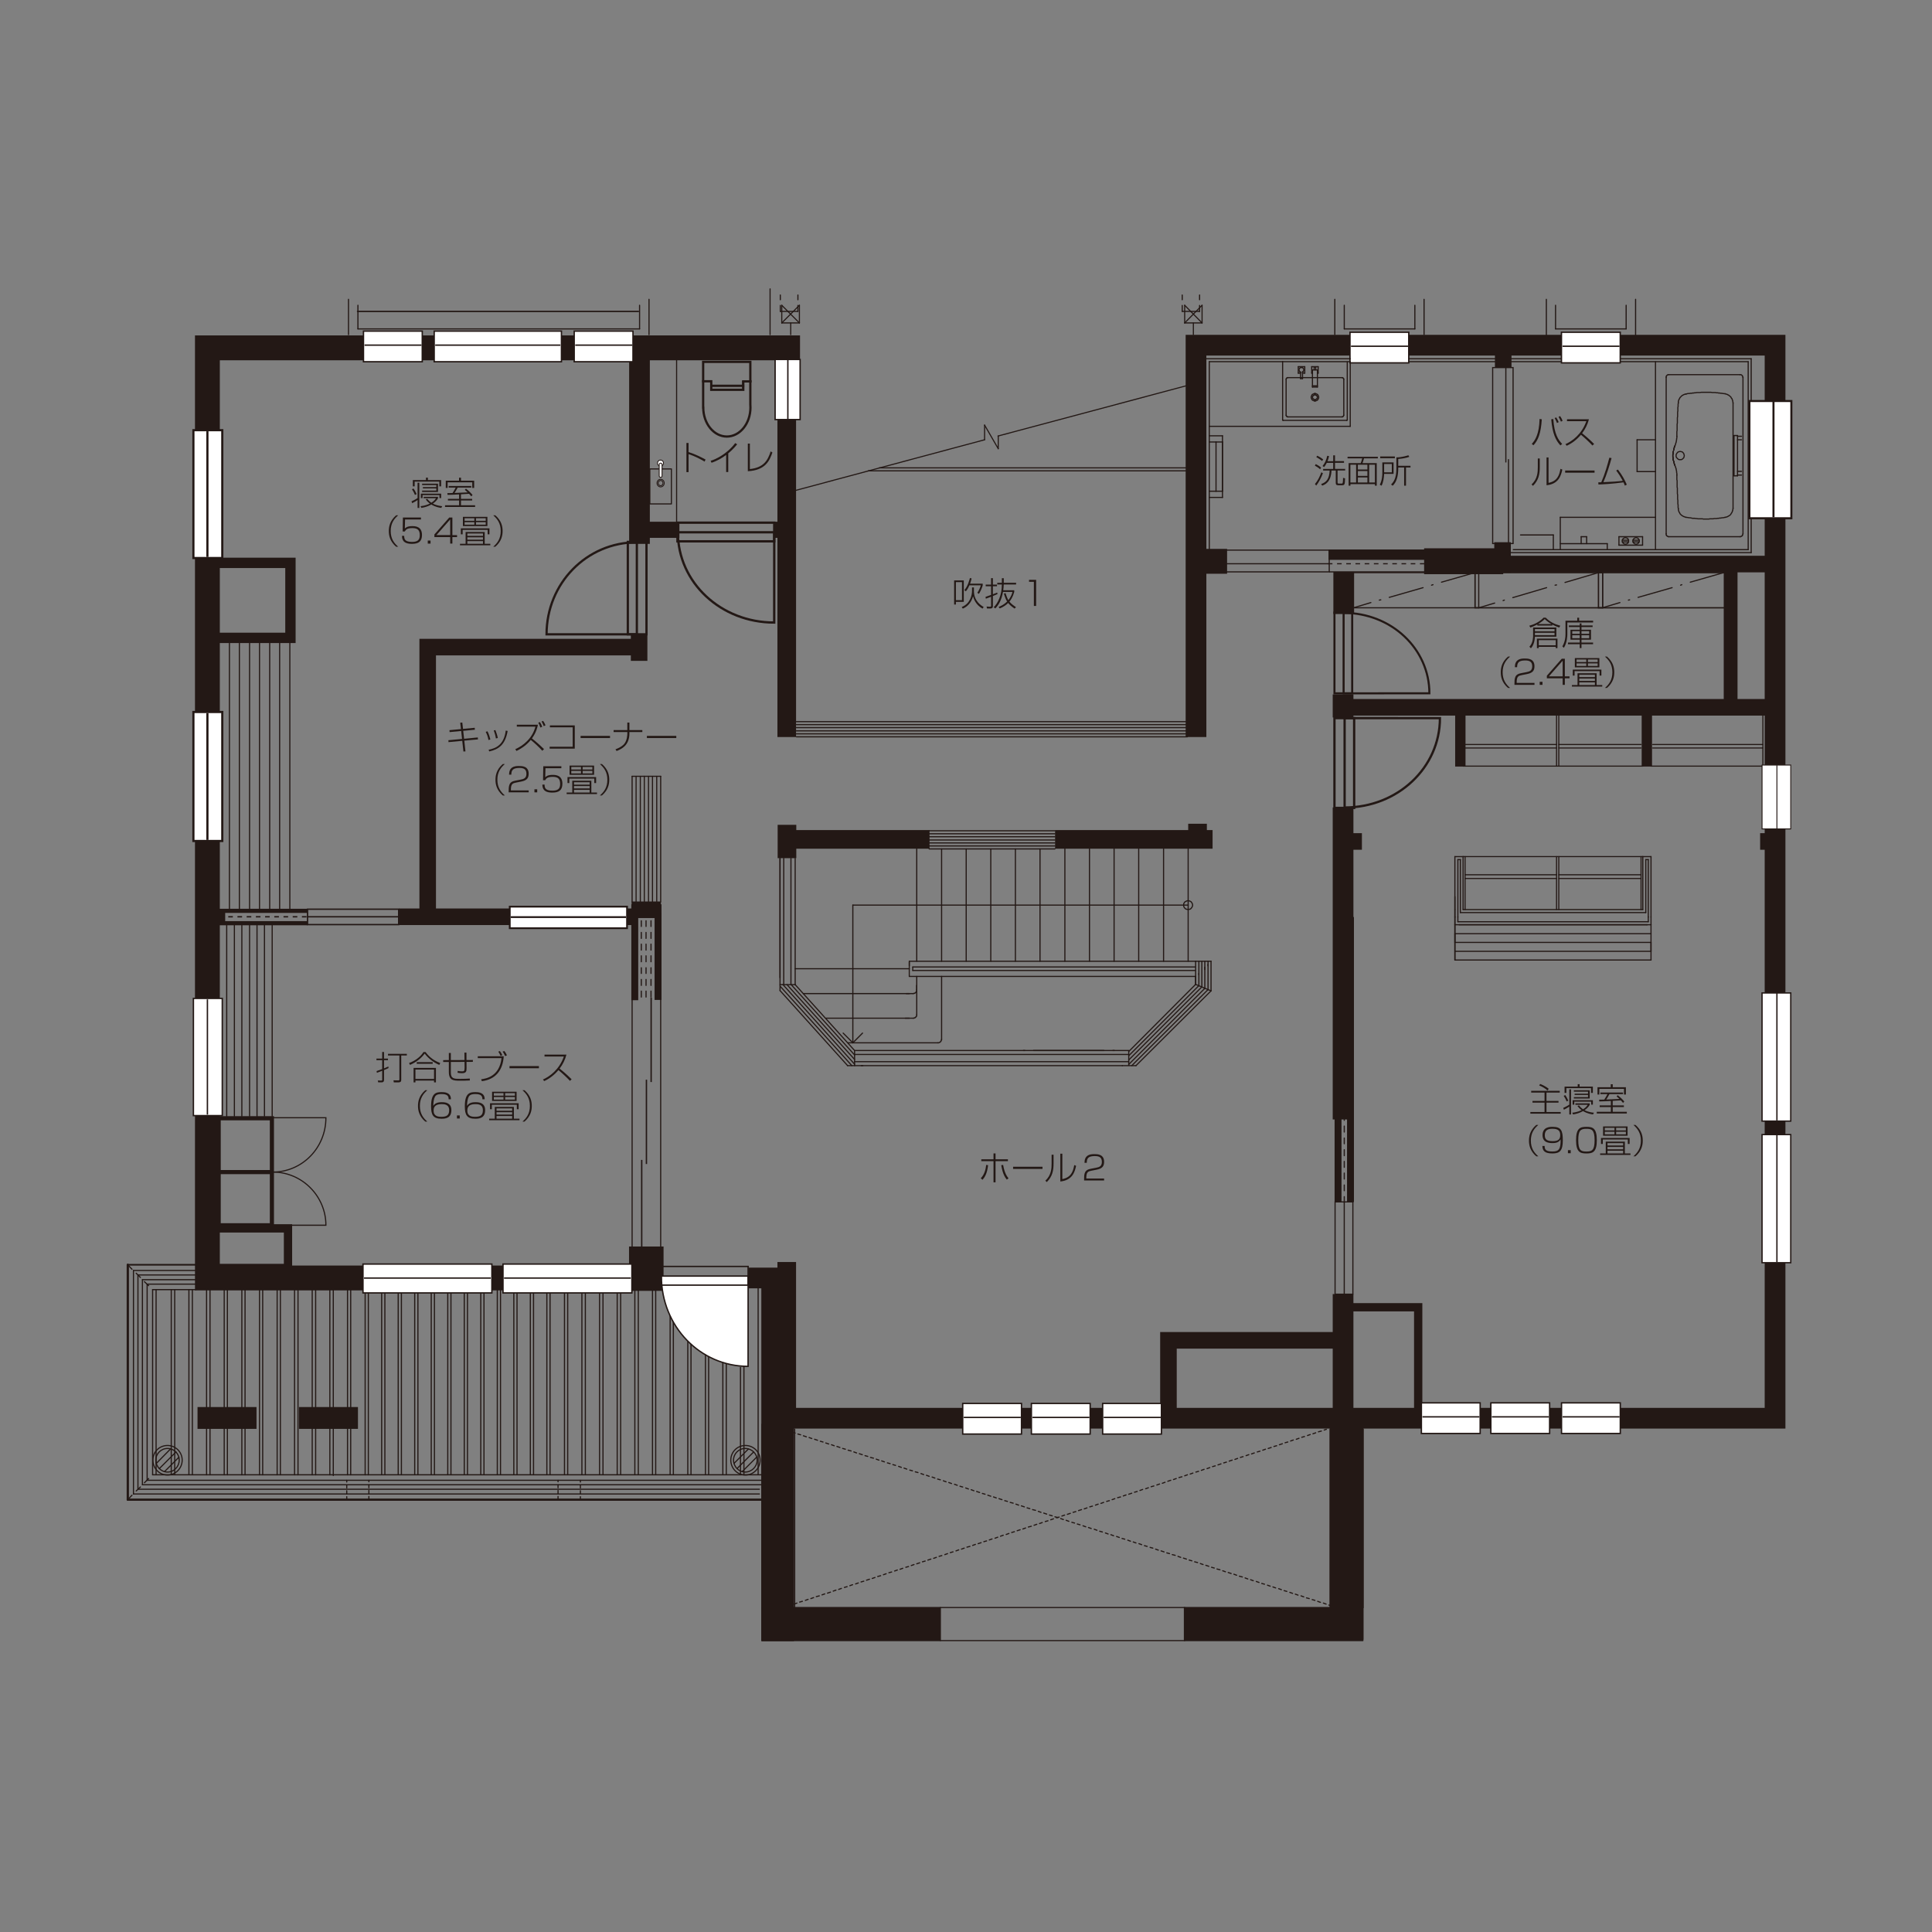 <?xml version="1.0" encoding="utf-8"?>
<!-- Generator: Adobe Illustrator 26.1.0, SVG Export Plug-In . SVG Version: 6.00 Build 0)  -->
<svg version="1.1" id="レイヤー_1" xmlns="http://www.w3.org/2000/svg" xmlns:xlink="http://www.w3.org/1999/xlink" x="0px"
	 y="0px" viewBox="0 0 1000 1000" style="enable-background:new 0 0 1000 1000;" xml:space="preserve">
<rect x="0" y="0" width="1000" height="1000" fill="#808080" stroke="none"/>
<style type="text/css">
	.st0{fill:#231815;}
	.st1{fill:none;stroke:#231815;stroke-width:10.126;}
	.st2{fill:none;stroke:#231815;stroke-width:0.594;stroke-linecap:round;stroke-linejoin:round;stroke-miterlimit:10;}
	.st3{fill:none;stroke:#231815;stroke-width:1.144;stroke-linecap:round;stroke-linejoin:round;stroke-miterlimit:10;}
	.st4{fill:none;stroke:#231815;stroke-width:8.339;}
	.st5{fill:#FFFFFF;stroke:#231815;stroke-width:0.713;}
	.st6{fill:none;stroke:#231815;stroke-width:0.713;}
	.st7{fill:none;stroke:#231815;stroke-width:1.019;stroke-linecap:square;}
	.st8{fill:none;stroke:#231815;stroke-width:1.019;stroke-linecap:square;}
	.st9{fill:none;stroke:#231815;stroke-width:1.108;stroke-linecap:square;}
	.st10{fill:none;stroke:#231815;stroke-width:0.572;stroke-linecap:round;stroke-linejoin:round;stroke-miterlimit:10;}
	.st11{fill:#231815;stroke:#231815;stroke-width:0.594;stroke-linecap:round;stroke-linejoin:round;stroke-miterlimit:10;}
	.st12{fill:#FFFFFF;stroke:#231815;stroke-width:1.182;}
	.st13{fill:none;stroke:#231815;stroke-width:1.182;}
	.st14{fill:none;stroke:#231815;stroke-width:0.594;}
	.st15{fill:none;stroke:#231815;stroke-width:0.713;stroke-miterlimit:10;}
	.st16{fill:none;stroke:#231815;stroke-width:0.594;stroke-dasharray:2.383,2.383;}
	.st17{fill:#FFFFFF;stroke:#231815;stroke-width:1.18;}
	.st18{fill:#FFFFFF;stroke:#231815;stroke-width:1.156;}
	.st19{fill:none;stroke:#231815;stroke-width:1.156;stroke-linecap:round;stroke-linejoin:round;stroke-miterlimit:10;}
	.st20{fill:#FFFFFF;stroke:#231815;stroke-width:0.642;}
	.st21{fill:none;stroke:#231815;stroke-width:0.642;}
	.st22{fill:none;stroke:#231815;stroke-width:7.744;stroke-miterlimit:10;}
	.st23{fill:#FFFFFF;stroke:#231815;stroke-width:1.078;}
	.st24{fill:none;stroke:#231815;stroke-width:1.078;}
	.st25{fill:#FFFFFF;stroke:#231815;stroke-width:0.881;}
	.st26{fill:none;stroke:#231815;stroke-width:0.881;}
	.st27{fill:none;stroke:#231815;stroke-width:2.383;stroke-miterlimit:10;}
	.st28{fill:none;stroke:#231815;stroke-width:0.784;}
	.st29{fill:#FFFFFF;stroke:#231815;stroke-width:0.784;}
	.st30{fill:none;stroke:#231815;stroke-width:1.212;}
	.st31{fill:none;stroke:#231815;stroke-width:7.148;}
	.st32{fill:#231815;stroke:#FFFFFF;stroke-width:4.765;}
	.st33{fill:#FFFFFF;}
	.st34{fill:none;stroke:#231815;stroke-width:0.713;stroke-linecap:round;stroke-linejoin:round;stroke-miterlimit:10;}
	.st35{fill:none;stroke:#231815;stroke-width:17.869;stroke-miterlimit:10;}
	.st36{fill:none;stroke:#231815;stroke-width:8.339;stroke-miterlimit:10;}
	.st37{fill:none;stroke:#231815;stroke-width:1.172;stroke-linecap:square;}
	.st38{fill:#FFFFFF;stroke:#231815;stroke-width:0.444;stroke-linecap:round;stroke-linejoin:round;stroke-miterlimit:10;}
	.st39{fill:none;stroke:#231815;stroke-width:0.444;stroke-linecap:round;stroke-linejoin:round;stroke-miterlimit:10;}
	.st40{fill:none;stroke:#231815;stroke-width:3.574;stroke-miterlimit:10;}
	.st41{fill:none;stroke:#231815;stroke-width:1.173;}
	.st42{fill:none;stroke:#231815;stroke-width:1.201;}
	.st43{fill:none;stroke:#231815;stroke-width:0.713;stroke-miterlimit:10;stroke-dasharray:2.383,2.383;}
	.st44{fill:none;stroke:#231815;stroke-width:13.402;stroke-miterlimit:10;}
	.st45{fill:none;stroke:#231815;stroke-width:0.594;stroke-miterlimit:10;}
	.st46{fill:none;stroke:#231815;stroke-width:0.594;stroke-miterlimit:10;stroke-dasharray:2.383,2.383;}
	.st47{fill:#FFFFFF;stroke:#231815;stroke-width:1.062;}
	.st48{fill:none;stroke:#231815;stroke-width:1.062;}
	.st49{fill:#FFFFFF;stroke:#231815;stroke-width:0.682;}
	.st50{fill:none;stroke:#231815;stroke-width:0.682;}
	.st51{fill:none;stroke:#231815;stroke-width:1.07;}
	.st52{fill:none;stroke:#231815;stroke-width:1.188;}
	.st53{fill:none;stroke:#231815;stroke-width:7.148;stroke-miterlimit:10;}
	.st54{fill:none;stroke:#231815;stroke-width:0.701;stroke-miterlimit:10;}
	.st55{fill:#FFFFFF;stroke:#231815;stroke-width:0.924;}
	.st56{fill:none;stroke:#231815;stroke-width:0.924;}
	.st57{fill:#FFFFFF;stroke:#231815;stroke-width:1.121;}
	.st58{fill:none;stroke:#231815;stroke-width:1.121;}
	.st59{fill:#FFFFFF;stroke:#231815;stroke-width:1.116;}
	.st60{fill:none;stroke:#231815;stroke-width:1.116;}
	.st61{fill:#FFFFFF;stroke:#231815;stroke-width:0.482;}
	.st62{fill:none;stroke:#231815;stroke-width:0.482;}
</style>
<g>
	<line class="st2" x1="403.89" y1="161.18" x2="413" y2="161.18"/>
	<path class="st2" d="M403.89,155.14v-2.44 M403.89,161.18v-3.08"/>
	<path class="st2" d="M413,155.14v-2.44 M413,161.18v-3.08"/>
	<path class="st2" d="M620.9,155.14v-2.44 M620.9,161.18v-3.08"/>
	<path class="st2" d="M611.92,155.14v-2.44 M611.92,161.18v-3.08"/>
	<line class="st2" x1="611.92" y1="161.18" x2="620.9" y2="161.18"/>
	<line class="st34" x1="330.47" y1="161.18" x2="185.06" y2="161.18"/>
	<line class="st35" x1="334.52" y1="668.14" x2="334.52" y2="645.19"/>
	<polygon class="st0" points="333.91,667.9 100.92,667.9 100.92,173.61 414.09,173.61 414.09,186.48 113.78,186.48 113.78,655.04 
		333.91,655.04 333.91,667.9 	"/>
	<polygon class="st0" points="412.04,381.49 402.39,381.49 402.39,217.19 412.04,217.19 412.04,381.49 	"/>
	<polygon class="st0" points="924.13,739.43 401.72,739.43 401.72,728.71 913.4,728.71 913.4,184.03 624.41,184.03 624.41,381.49 
		613.69,381.49 613.69,173.31 924.13,173.31 924.13,739.43 	"/>
	<polygon class="st0" points="404.78,776.1 394.06,776.1 394.06,666.84 387.45,666.84 387.45,656.12 404.78,656.12 404.78,776.1 	
		"/>
	<polygon class="st0" points="412.04,734.83 402.39,734.83 402.39,653.22 412.04,653.22 412.04,734.83 	"/>
	<path class="st2" d="M405.79,739.94l-0.51-0.25 M408.62,740.84l-1.42-0.51 M411.58,741.75l-1.54-0.52 M414.41,742.65l-1.41-0.39
		 M417.37,743.68l-1.54-0.52 M420.2,744.58l-1.42-0.52 M423.16,745.47l-1.54-0.51 M425.99,746.38l-1.41-0.39 M428.95,747.4
		l-1.54-0.51 M431.78,748.31l-1.41-0.52 M434.74,749.2l-1.54-0.52 M437.57,750.1l-1.42-0.39 M440.53,751.01l-1.54-0.39
		 M443.36,752.03l-1.41-0.51 M446.32,752.94l-1.54-0.51 M449.15,753.83l-1.42-0.39 M452.1,754.74l-1.54-0.38 M454.94,755.76
		l-1.41-0.51 M457.77,756.66l-1.42-0.51 M460.73,757.57l-1.42-0.38 M463.55,758.47l-1.41-0.39 M466.52,759.5l-1.41-0.51
		 M469.35,760.4l-1.42-0.51 M472.31,761.3l-1.42-0.38 M475.14,762.19l-1.41-0.38 M478.1,763.23l-1.41-0.51 M480.93,764.12
		l-1.41-0.51 M483.89,765.04l-1.42-0.52 M486.72,765.94l-1.42-0.38 M489.68,766.97l-1.41-0.52 M492.51,767.87l-1.41-0.52
		 M495.47,768.77l-1.42-0.51 M498.3,769.67l-1.42-0.39 M501.26,770.69l-1.41-0.52 M504.09,771.6l-1.41-0.52 M507.05,772.5
		l-1.55-0.52 M509.88,773.4l-1.42-0.4 M512.83,774.43l-1.54-0.51 M515.66,775.32l-1.41-0.51 M518.63,776.22l-1.55-0.51
		 M521.46,777.12l-1.42-0.38 M524.41,778.03l-1.54-0.39 M527.25,779.05l-1.41-0.51 M530.2,779.95l-1.54-0.51 M533.04,780.85
		l-1.42-0.38 M536,781.75l-1.55-0.38 M538.82,782.78l-1.41-0.51 M541.78,783.68l-1.54-0.51 M544.62,784.58l-1.42-0.39
		 M547.58,785.49l-1.55-0.39 M550.41,786.51l-1.41-0.51 M553.24,787.43l-1.41-0.53 M556.2,788.32l-1.42-0.38 M559.03,789.22
		l-1.42-0.39 M561.98,790.26l-1.42-0.52 M564.81,791.15l-1.41-0.51 M567.78,792.05l-1.41-0.52 M570.6,792.95l-1.42-0.39
		 M573.56,793.98l-1.41-0.52 M576.4,794.88l-1.41-0.52 M579.35,795.78l-1.41-0.51 M582.19,796.68l-1.42-0.38 M585.14,797.71
		l-1.41-0.51 M587.97,798.62l-1.41-0.51 M590.93,799.51l-1.42-0.51 M593.77,800.41l-1.42-0.38 M596.72,801.31l-1.42-0.38
		 M599.55,802.34l-1.41-0.51 M602.51,803.25l-1.54-0.51 M605.35,804.15l-1.42-0.39 M608.3,805.04l-1.54-0.38 M611.13,806.08
		l-1.41-0.51 M614.09,806.98l-1.54-0.51 M616.92,807.88l-1.42-0.39 M619.88,808.78l-1.54-0.39 M622.71,809.8l-1.41-0.51
		 M625.67,810.71l-1.54-0.51 M628.5,811.61l-1.41-0.39 M631.46,812.51l-1.54-0.39 M634.29,813.54l-1.42-0.52 M637.24,814.44
		l-1.53-0.52 M640.08,815.33l-1.42-0.52 M643.04,816.23l-1.55-0.39 M645.87,817.26l-1.41-0.52 M648.7,818.17l-1.41-0.51
		 M651.66,819.07l-1.41-0.51 M654.5,819.97l-1.42-0.38 M657.45,820.99l-1.41-0.5 M660.28,821.9l-1.41-0.51 M663.24,822.8l-1.41-0.51
		 M666.07,823.7l-1.42-0.39 M669.03,824.72l-1.42-0.51 M671.86,825.63l-1.41-0.51 M674.82,826.53l-1.41-0.51 M677.66,827.43
		l-1.42-0.38 M680.61,828.34l-1.42-0.39 M683.44,829.36l-1.42-0.51 M686.39,830.26l-1.41-0.51 M689.23,831.17l-1.42-0.39
		 M692.19,832.06l-1.42-0.38"/>
	<path class="st2" d="M685.37,740.2l1.15-0.39 M682.41,741.1l1.54-0.39 M679.58,742.13l1.42-0.51 M676.75,743.03l1.41-0.51
		 M673.79,743.93l1.42-0.38 M670.96,744.96l1.41-0.51 M668,745.86l1.41-0.51 M665.17,746.76l1.41-0.38 M662.21,747.79l1.54-0.51
		 M659.38,748.69l1.41-0.38 M656.42,749.72l1.55-0.51 M653.59,750.62l1.41-0.51 M650.76,751.52l1.42-0.39 M647.8,752.55l1.42-0.51
		 M644.97,753.44l1.42-0.51 M642.01,754.35l1.41-0.39 M639.18,755.39l1.41-0.52 M636.22,756.28l1.54-0.52 M633.39,757.19l1.42-0.4
		 M630.43,758.22l1.55-0.52 M627.6,759.12l1.41-0.39 M624.77,760.14l1.41-0.51 M621.81,761.05l1.42-0.52 M618.98,761.94l1.42-0.39
		 M616.03,762.97l1.41-0.51 M613.19,763.87l1.41-0.52 M610.23,764.77l1.54-0.39 M607.4,765.81l1.42-0.52 M604.44,766.7l1.54-0.51
		 M601.61,767.74l1.42-0.52 M598.78,768.63l1.41-0.51 M595.82,769.53l1.42-0.39 M592.99,770.57l1.42-0.52 M590.03,771.46l1.41-0.52
		 M587.2,772.37l1.41-0.39 M584.24,773.4l1.54-0.51 M581.41,774.3l1.41-0.51 M578.45,775.2l1.54-0.38 M575.62,776.22l1.41-0.51
		 M572.79,777.12l1.42-0.38 M569.83,778.15l1.42-0.51 M567,779.05l1.41-0.51 M564.05,779.95l1.41-0.38 M561.21,780.99l1.42-0.51
		 M558.25,781.88l1.55-0.51 M555.43,782.78l1.41-0.38 M552.46,783.81l1.54-0.51 M549.63,784.71l1.41-0.51 M546.8,785.61l1.42-0.38
		 M543.85,786.64l1.42-0.51 M541.01,787.55l1.41-0.39 M538.05,788.58l1.41-0.51 M535.22,789.48l1.42-0.51 M532.26,790.38l1.55-0.39
		 M529.43,791.4l1.41-0.51 M526.48,792.31l1.54-0.51 M523.64,793.21l1.42-0.4 M520.81,794.24l1.41-0.52 M517.86,795.14l1.41-0.52
		 M515.02,796.17l1.41-0.52 M512.06,797.07l1.42-0.51 M509.23,797.97l1.42-0.39 M506.28,799l1.54-0.51 M503.45,799.9l1.41-0.52
		 M500.49,800.8l1.54-0.39 M497.65,801.83l1.42-0.52 M494.82,802.74l1.41-0.53 M491.87,803.63l1.41-0.39 M489.04,804.67l1.41-0.52
		 M486.07,805.56l1.42-0.39 M483.25,806.59l1.42-0.51 M480.28,807.49l1.54-0.51 M477.45,808.39l1.41-0.39 M474.5,809.42l1.54-0.52
		 M471.67,810.32l1.42-0.51 M468.84,811.22l1.42-0.39 M465.87,812.25l1.41-0.51 M463.05,813.15l1.41-0.51 M460.09,814.04l1.42-0.38
		 M457.25,815.08l1.42-0.51 M454.3,815.98l1.53-0.39 M451.46,817.01l1.42-0.51 M448.5,817.91l1.55-0.51 M445.68,818.81l1.42-0.39
		 M442.85,819.84l1.41-0.51 M439.89,820.74l1.41-0.51 M437.05,821.64l1.42-0.39 M434.1,822.67l1.41-0.51 M431.27,823.56l1.41-0.51
		 M428.31,824.6l1.54-0.51 M425.47,825.5l1.42-0.51 M422.52,826.41l1.54-0.39 M419.69,827.43l1.42-0.51 M416.86,828.34l1.41-0.52
		 M413.9,829.23l1.41-0.39 M411.07,830.26l1.42-0.51 M408.1,831.17l1.55-0.52 M405.27,832.06l1.41-0.38"/>
	<line class="st2" x1="394.34" y1="832.58" x2="394.34" y2="776.22"/>
	<line class="st2" x1="411.32" y1="739.69" x2="411.32" y2="832.06"/>
	<line class="st2" x1="705.57" y1="832.06" x2="705.57" y2="739.69"/>
	<line class="st2" x1="688.46" y1="832.06" x2="688.46" y2="739.69"/>
	<line class="st2" x1="486.72" y1="849.17" x2="613.19" y2="849.17"/>
	<line class="st2" x1="486.72" y1="832.06" x2="613.19" y2="832.06"/>
	<rect x="394.34" y="832.06" class="st11" width="92.38" height="17.11"/>
	<rect x="613.05" y="832.06" class="st11" width="92.38" height="17.11"/>
	<polygon class="st0" points="336.36,281.51 325.64,281.51 325.64,177.01 336.36,177.01 336.36,281.51 	"/>
	<line class="st36" x1="351.66" y1="274.22" x2="332.21" y2="274.22"/>
	<line class="st36" x1="409.37" y1="274.22" x2="400.87" y2="274.22"/>
	<line class="st10" x1="516.69" y1="232.25" x2="509.62" y2="220.03"/>
	<line class="st10" x1="509.62" y1="227.62" x2="509.62" y2="220.03"/>
	<line class="st10" x1="516.69" y1="232.25" x2="516.69" y2="225.69"/>
	<line class="st10" x1="403.99" y1="255.93" x2="509.62" y2="227.62"/>
	<line class="st10" x1="516.56" y1="225.69" x2="620.14" y2="198.03"/>
	<line class="st2" x1="614.61" y1="243.7" x2="449.41" y2="243.7"/>
	<line class="st2" x1="616.15" y1="242.16" x2="455.07" y2="242.16"/>
	<line class="st2" x1="614.61" y1="373.52" x2="412.23" y2="373.52"/>
	<line class="st2" x1="412.23" y1="381.37" x2="614.61" y2="381.37"/>
	<line class="st2" x1="614.61" y1="379.83" x2="412.23" y2="379.83"/>
	<line class="st2" x1="412.23" y1="378.29" x2="614.61" y2="378.29"/>
	<line class="st2" x1="614.61" y1="376.61" x2="412.23" y2="376.61"/>
	<line class="st2" x1="412.23" y1="375.06" x2="614.61" y2="375.06"/>
	<line class="st10" x1="398.59" y1="173.2" x2="398.59" y2="149.52"/>
	<line class="st10" x1="413.77" y1="158.01" x2="413.77" y2="167.15"/>
	<line class="st10" x1="404.64" y1="158.01" x2="404.64" y2="167.15"/>
	<line class="st10" x1="409.27" y1="167.15" x2="409.27" y2="173.2"/>
	<line class="st10" x1="413.77" y1="167.15" x2="404.64" y2="158.01"/>
	<line class="st10" x1="413.77" y1="158.01" x2="404.64" y2="167.15"/>
	<line class="st10" x1="622.19" y1="158.01" x2="622.19" y2="167.15"/>
	<line class="st10" x1="613.19" y1="158.01" x2="613.19" y2="167.15"/>
	<line class="st10" x1="617.69" y1="167.15" x2="617.69" y2="173.2"/>
	<line class="st10" x1="622.19" y1="158.01" x2="613.19" y2="167.15"/>
	<line class="st10" x1="622.19" y1="167.15" x2="613.19" y2="158.01"/>
	<line class="st10" x1="613.19" y1="167.15" x2="622.19" y2="167.15"/>
	<line class="st10" x1="404.64" y1="167.15" x2="413.77" y2="167.15"/>
	<g>
		<rect x="188.14" y="171.39" class="st5" width="30.42" height="15.85"/>
		<line class="st6" x1="188.67" y1="178.64" x2="218.18" y2="178.64"/>
	</g>
	<g>
		<rect x="297.21" y="171.39" class="st5" width="30.42" height="15.85"/>
		<line class="st6" x1="297.75" y1="178.64" x2="327.26" y2="178.64"/>
	</g>
	<g>
		<rect x="224.74" y="171.39" class="st5" width="65.86" height="15.85"/>
		<line class="st6" x1="225.27" y1="178.64" x2="290.05" y2="178.64"/>
	</g>
	<line class="st2" x1="384.43" y1="197.25" x2="384.43" y2="200.86"/>
	<path class="st37" d="M388.43,210.92c0-0.51-0.02-1.01-0.06-1.51V187.3h-24.42v23.62H364c0,8.3,5.46,15.03,12.21,15.03
		C382.96,225.95,388.43,219.23,388.43,210.92z"/>
	<polyline class="st37" points="388.43,197.41 384.72,197.41 384.72,201.76 368.14,201.76 368.14,197.35 364,197.35 	"/>
	<line class="st37" x1="384.65" y1="199.69" x2="368.21" y2="199.69"/>
	<line class="st10" x1="350.21" y1="270.21" x2="350.21" y2="184.13"/>
	<rect x="336.35" y="242.72" class="st10" width="11.17" height="18.11"/>
	<path class="st38" d="M343.43,239.7c0,0.85-0.64,1.54-1.43,1.54h-0.25c-0.79,0-1.42-0.69-1.42-1.54l0,0c0-0.85,0.63-1.53,1.42-1.53
		H342C342.79,238.16,343.43,238.85,343.43,239.7L343.43,239.7z"/>
	<path class="st38" d="M341.21,240.46c0-0.41,0.33-0.74,0.73-0.74l0,0c0.41,0,0.74,0.32,0.74,0.74v5.87c0,0.41-0.33,0.74-0.74,0.74
		l0,0c-0.4,0-0.73-0.33-0.73-0.74V240.46z"/>
	<path class="st39" d="M343.8,250.04c0,1.1-0.83,1.99-1.86,1.99c-1.03,0-1.87-0.89-1.87-1.99c0-1.09,0.84-1.98,1.87-1.98
		C342.97,248.06,343.8,248.95,343.8,250.04z"/>
	<path class="st39" d="M343.18,250.04c0,0.76-0.56,1.37-1.24,1.37c-0.69,0-1.24-0.61-1.24-1.37c0-0.75,0.55-1.36,1.24-1.36
		C342.62,248.68,343.18,249.29,343.18,250.04z"/>
	<polygon class="st0" points="153.01,332.84 109.02,332.84 109.02,327.48 147.65,327.48 147.65,294.02 109.02,294.02 109.02,288.66 
		153.01,288.66 153.01,332.84 	"/>
	<polygon class="st0" points="335.09,342.06 326.52,342.06 326.52,328.72 335.09,328.72 335.09,342.06 	"/>
	<polygon class="st0" points="225.66,472.66 217.09,472.66 217.09,330.65 328.94,330.65 328.94,339.23 225.66,339.23 225.66,472.66 
			"/>
	<polygon class="st0" points="328.01,478.81 206.46,478.81 206.46,470.23 328.01,470.23 328.01,478.81 	"/>
	<line class="st2" x1="327.18" y1="494.72" x2="327.18" y2="646.79"/>
	<line class="st2" x1="341.97" y1="646.03" x2="341.97" y2="472.59"/>
	<line class="st2" x1="327.18" y1="478.64" x2="327.18" y2="514.66"/>
	<path class="st2" d="M336.96,479.53v-2.95 M336.96,485.71v-3.09 M336.96,491.77v-3.09 M336.96,497.8v-3.08 M336.96,503.85v-2.95
		 M336.96,510.04v-3.09 M336.96,516.08v-3.09"/>
	<path class="st2" d="M334.39,479.53v-2.95 M334.39,485.71v-3.09 M334.39,491.77v-3.09 M334.39,497.8v-3.08 M334.39,503.85v-2.95
		 M334.39,510.04v-3.09 M334.39,516.08v-3.09"/>
	<path class="st2" d="M331.94,479.53v-2.95 M331.94,485.71v-3.09 M331.94,491.77v-3.09 M331.94,497.8v-3.08 M331.94,503.85v-2.95
		 M331.94,510.04v-3.09 M331.94,516.08v-3.09"/>
	<polyline class="st40" points="328.56,517.71 328.56,469.85 340.6,469.85 340.6,517.56 	"/>
	<polygon class="st0" points="342.09,475.19 326.91,475.19 326.91,466.61 342.09,466.61 342.09,475.19 	"/>
	<path class="st0" d="M151.21,658.45h-42.72v-24.78h42.72V658.45L151.21,658.45z M112.77,654.16h34.15v-16.2h-34.15V654.16
		L112.77,654.16z"/>
	<path class="st0" d="M141.81,635.27h-29.69v-57.54h29.69V635.27L141.81,635.27z M114.26,633.13h25.4v-53.25h-25.4V633.13
		L114.26,633.13z"/>
	<polygon class="st0" points="141.06,607.74 112.55,607.74 112.55,605.6 141.06,605.6 141.06,607.74 	"/>
	<g>
		<path class="st41" d="M282.9,328.32c0-26.3,20.68-47.63,46.73-47.63v47.64L282.9,328.32z"/>
		<rect x="324.96" y="280.48" class="st41" width="9.66" height="47.84"/>
	</g>
	<g>
		<path class="st42" d="M400.73,322.23c-27.53,0-49.87-20.67-49.87-46.73h49.89L400.73,322.23z"/>
		<rect x="350.65" y="270.53" class="st42" width="50.09" height="9.66"/>
	</g>
	<g>
		<path class="st14" d="M168.69,578.54c0,15.53-12.21,28.13-27.6,28.13v-28.14L168.69,578.54z"/>
	</g>
	<g>
		<path class="st14" d="M168.69,634.17c0-14.93-12.21-27.53-27.6-27.53v27.53L168.69,634.17z"/>
	</g>
	<line class="st6" x1="337.03" y1="560.06" x2="337.03" y2="516.4"/>
	<line class="st6" x1="334.59" y1="602.49" x2="334.59" y2="558.85"/>
	<line class="st6" x1="332.15" y1="647.08" x2="332.15" y2="600.36"/>
	<line class="st2" x1="341.97" y1="466.8" x2="341.97" y2="401.82"/>
	<line class="st2" x1="327.18" y1="401.82" x2="327.18" y2="466.8"/>
	<line class="st10" x1="329.24" y1="401.82" x2="329.24" y2="466.8"/>
	<line class="st10" x1="331.43" y1="401.82" x2="331.43" y2="466.8"/>
	<line class="st10" x1="333.49" y1="401.82" x2="333.49" y2="466.8"/>
	<line class="st10" x1="335.67" y1="401.82" x2="335.67" y2="466.8"/>
	<line class="st10" x1="337.73" y1="401.82" x2="337.73" y2="466.8"/>
	<line class="st10" x1="339.92" y1="401.82" x2="339.92" y2="466.8"/>
	<line class="st2" x1="66" y1="654.51" x2="102.53" y2="654.51"/>
	<line class="st2" x1="102.53" y1="654.77" x2="66.26" y2="654.77"/>
	<line class="st2" x1="101.38" y1="667.51" x2="78.99" y2="667.51"/>
	<line class="st2" x1="101.38" y1="664.67" x2="76.16" y2="664.67"/>
	<line class="st2" x1="101.38" y1="662.36" x2="73.72" y2="662.36"/>
	<line class="st2" x1="101.38" y1="659.92" x2="71.4" y2="659.92"/>
	<line class="st2" x1="102.53" y1="657.6" x2="69.08" y2="657.6"/>
	<path class="st2" d="M74.75,663.39l2.18,2.06 M70.5,659.02l2.18,2.18 M66.26,654.77l2.06,2.19"/>
	<line class="st2" x1="66.26" y1="654.77" x2="66.26" y2="776.1"/>
	<line class="st2" x1="78.99" y1="667.51" x2="78.99" y2="763.35"/>
	<line class="st2" x1="76.16" y1="664.67" x2="76.16" y2="766.19"/>
	<line class="st2" x1="73.72" y1="662.36" x2="73.72" y2="768.5"/>
	<line class="st2" x1="71.4" y1="659.92" x2="71.4" y2="770.82"/>
	<line class="st2" x1="69.08" y1="657.6" x2="69.08" y2="773.27"/>
	<line class="st3" x1="66.13" y1="654.64" x2="66.13" y2="776.22"/>
	<path class="st2" d="M74.75,767.48l2.18-2.19 M70.5,771.72l2.18-2.05 M66.26,776.1l2.06-2.18"/>
	<line class="st2" x1="394.21" y1="763.35" x2="78.99" y2="763.35"/>
	<line class="st2" x1="394.21" y1="766.19" x2="76.16" y2="766.19"/>
	<line class="st2" x1="394.21" y1="768.5" x2="73.72" y2="768.5"/>
	<line class="st2" x1="393.05" y1="770.82" x2="71.4" y2="770.82"/>
	<line class="st2" x1="393.05" y1="773.27" x2="69.08" y2="773.27"/>
	<path class="st2" d="M393.44,755.76c0-4.24-3.47-7.58-7.59-7.58c-4.25,0-7.59,3.34-7.59,7.58c0,4.25,3.34,7.72,7.59,7.72
		C389.97,763.48,393.44,760.01,393.44,755.76z"/>
	<path class="st2" d="M391.9,755.76c0-3.34-2.83-6.04-6.17-6.04c-3.35,0-6.05,2.7-6.05,6.04c0,3.36,2.7,6.18,6.05,6.18
		C389.07,761.94,391.9,759.12,391.9,755.76z"/>
	<line class="st2" x1="387.39" y1="749.98" x2="379.92" y2="757.44"/>
	<line class="st2" x1="381.48" y1="760.14" x2="390.09" y2="751.52"/>
	<line class="st2" x1="391.64" y1="754.22" x2="384.18" y2="761.69"/>
	<path class="st2" d="M94.3,755.76c0-4.24-3.47-7.58-7.59-7.58c-4.24,0-7.59,3.34-7.59,7.58c0,4.25,3.35,7.72,7.59,7.72
		C90.83,763.48,94.3,760.01,94.3,755.76z"/>
	<path class="st2" d="M92.76,755.76c0-3.34-2.71-6.04-6.05-6.04c-3.34,0-6.05,2.7-6.05,6.04c0,3.36,2.71,6.18,6.05,6.18
		C90.06,761.94,92.76,759.12,92.76,755.76z"/>
	<line class="st2" x1="88.26" y1="749.98" x2="80.92" y2="757.44"/>
	<line class="st2" x1="82.47" y1="760.14" x2="91.09" y2="751.52"/>
	<line class="st2" x1="92.63" y1="754.22" x2="85.17" y2="761.69"/>
	<line class="st3" x1="66.13" y1="776.22" x2="396.79" y2="776.22"/>
	<rect x="102.24" y="728.28" class="st0" width="30.53" height="11.3"/>
	<rect x="154.75" y="728.28" class="st0" width="30.53" height="11.3"/>
	<line class="st2" x1="145.12" y1="667.51" x2="145.12" y2="763.4"/>
	<line class="st2" x1="143.45" y1="667.51" x2="143.45" y2="763.4"/>
	<line class="st2" x1="152.46" y1="667.51" x2="152.46" y2="763.4"/>
	<line class="st2" x1="154.25" y1="667.51" x2="154.25" y2="763.4"/>
	<line class="st2" x1="161.6" y1="667.51" x2="161.6" y2="763.4"/>
	<line class="st2" x1="163.38" y1="667.51" x2="163.38" y2="763.4"/>
	<line class="st2" x1="170.73" y1="667.51" x2="170.73" y2="763.4"/>
	<line class="st2" x1="172.51" y1="667.51" x2="172.51" y2="763.71"/>
	<line class="st2" x1="179.87" y1="667.51" x2="179.87" y2="763.4"/>
	<line class="st2" x1="181.52" y1="667.51" x2="181.52" y2="763.4"/>
	<line class="st2" x1="189" y1="667.51" x2="189" y2="763.4"/>
	<line class="st2" x1="190.65" y1="667.51" x2="190.65" y2="763.4"/>
	<line class="st2" x1="108.7" y1="667.51" x2="108.7" y2="763.4"/>
	<line class="st2" x1="106.92" y1="667.51" x2="106.92" y2="763.4"/>
	<line class="st2" x1="135.97" y1="667.51" x2="135.97" y2="763.4"/>
	<line class="st2" x1="134.32" y1="667.51" x2="134.32" y2="763.4"/>
	<line class="st2" x1="126.84" y1="667.51" x2="126.84" y2="763.4"/>
	<line class="st2" x1="125.18" y1="667.51" x2="125.18" y2="763.4"/>
	<line class="st2" x1="116.05" y1="667.51" x2="116.05" y2="763.4"/>
	<line class="st2" x1="117.7" y1="667.51" x2="117.7" y2="763.4"/>
	<line class="st2" x1="99.57" y1="667.51" x2="99.57" y2="763.35"/>
	<line class="st2" x1="97.78" y1="667.51" x2="97.78" y2="763.35"/>
	<line class="st2" x1="90.43" y1="667.51" x2="90.43" y2="763.35"/>
	<line class="st2" x1="88.64" y1="667.51" x2="88.64" y2="763.35"/>
	<line class="st2" x1="80.79" y1="667.51" x2="80.79" y2="763.35"/>
	<line class="st2" x1="310.33" y1="763.35" x2="310.33" y2="664.84"/>
	<line class="st2" x1="312.11" y1="763.35" x2="312.11" y2="663.56"/>
	<line class="st2" x1="319.46" y1="763.35" x2="319.46" y2="665.77"/>
	<line class="st2" x1="321.25" y1="763.35" x2="321.25" y2="664.48"/>
	<line class="st2" x1="337.73" y1="763.35" x2="337.73" y2="666.86"/>
	<line class="st2" x1="339.39" y1="763.35" x2="339.39" y2="665.7"/>
	<line class="st2" x1="346.86" y1="763.35" x2="346.86" y2="670.52"/>
	<line class="st2" x1="348.53" y1="763.35" x2="348.53" y2="669.36"/>
	<line class="st2" x1="330.38" y1="763.35" x2="330.38" y2="664.79"/>
	<line class="st2" x1="328.59" y1="763.35" x2="328.59" y2="666.08"/>
	<line class="st2" x1="356" y1="763.35" x2="356" y2="692.59"/>
	<line class="st2" x1="357.66" y1="763.35" x2="357.66" y2="694.01"/>
	<line class="st2" x1="366.79" y1="763.35" x2="366.79" y2="701.6"/>
	<line class="st2" x1="365.13" y1="763.35" x2="365.13" y2="700.84"/>
	<line class="st2" x1="375.92" y1="763.35" x2="375.92" y2="705.85"/>
	<line class="st2" x1="374.14" y1="763.35" x2="374.14" y2="705.47"/>
	<line class="st2" x1="385.06" y1="763.35" x2="385.06" y2="707.47"/>
	<line class="st2" x1="383.27" y1="763.35" x2="383.27" y2="707.77"/>
	<line class="st2" x1="392.41" y1="763.35" x2="392.41" y2="665.34"/>
	<line class="st2" x1="283.05" y1="763.35" x2="283.05" y2="663.5"/>
	<line class="st2" x1="284.71" y1="763.35" x2="284.71" y2="662.34"/>
	<line class="st2" x1="274.5" y1="763.35" x2="274.5" y2="663.5"/>
	<line class="st2" x1="276.16" y1="763.35" x2="276.16" y2="662.34"/>
	<line class="st2" x1="265.95" y1="763.35" x2="265.95" y2="663.5"/>
	<line class="st2" x1="267.61" y1="763.35" x2="267.61" y2="662.34"/>
	<line class="st2" x1="257.4" y1="763.35" x2="257.4" y2="663.5"/>
	<line class="st2" x1="259.06" y1="763.35" x2="259.06" y2="662.34"/>
	<line class="st2" x1="248.85" y1="763.35" x2="248.85" y2="663.5"/>
	<line class="st2" x1="250.51" y1="763.35" x2="250.51" y2="662.34"/>
	<line class="st2" x1="240.3" y1="763.35" x2="240.3" y2="663.5"/>
	<line class="st2" x1="241.96" y1="763.35" x2="241.96" y2="662.34"/>
	<line class="st2" x1="231.76" y1="763.35" x2="231.76" y2="663.5"/>
	<line class="st2" x1="233.41" y1="763.35" x2="233.41" y2="662.34"/>
	<line class="st2" x1="223.21" y1="763.35" x2="223.21" y2="663.5"/>
	<line class="st2" x1="224.87" y1="763.35" x2="224.87" y2="662.34"/>
	<line class="st2" x1="214.65" y1="763.35" x2="214.65" y2="663.5"/>
	<line class="st2" x1="216.31" y1="763.35" x2="216.31" y2="662.34"/>
	<line class="st2" x1="206.11" y1="763.35" x2="206.11" y2="663.5"/>
	<line class="st2" x1="207.77" y1="763.35" x2="207.77" y2="662.34"/>
	<line class="st2" x1="197.55" y1="763.35" x2="197.55" y2="663.5"/>
	<line class="st2" x1="199.21" y1="763.35" x2="199.21" y2="662.34"/>
	<line class="st2" x1="292.18" y1="763.35" x2="292.18" y2="664.1"/>
	<line class="st2" x1="293.84" y1="763.35" x2="293.84" y2="662.96"/>
	<line class="st2" x1="301.19" y1="763.35" x2="301.19" y2="660.44"/>
	<line class="st2" x1="302.98" y1="763.35" x2="302.98" y2="659.29"/>
	<path class="st2" d="M288.84,766.97v-0.78 M288.84,770.05v-1.54 M288.84,773v-1.54 M288.84,776.1v-1.54"/>
	<path class="st2" d="M300.41,767.09v-0.9 M300.41,770.17v-1.54 M300.41,773.14v-1.54 M300.41,776.22v-1.54"/>
	<path class="st2" d="M179.48,767.09v-0.9 M179.48,770.17v-1.54 M179.48,773.14v-1.54 M179.48,776.22v-1.54"/>
	<path class="st2" d="M190.93,766.97v-0.78 M190.93,770.05v-1.54 M190.93,773v-1.54 M190.93,776.1v-1.54"/>
	<line class="st2" x1="150.02" y1="470.79" x2="150.02" y2="332.74"/>
	<line class="st2" x1="144.74" y1="470.79" x2="144.74" y2="332.74"/>
	<line class="st2" x1="139.59" y1="332.74" x2="139.59" y2="470.79"/>
	<line class="st2" x1="134.32" y1="470.79" x2="134.32" y2="332.74"/>
	<line class="st2" x1="129.17" y1="332.74" x2="129.17" y2="470.79"/>
	<line class="st2" x1="123.9" y1="470.79" x2="123.9" y2="332.74"/>
	<line class="st2" x1="118.75" y1="332.74" x2="118.75" y2="470.79"/>
	<line class="st2" x1="136.89" y1="577.71" x2="136.89" y2="478.64"/>
	<line class="st2" x1="133.03" y1="478.64" x2="133.03" y2="577.71"/>
	<line class="st2" x1="129.17" y1="577.71" x2="129.17" y2="478.64"/>
	<line class="st2" x1="125.18" y1="478.64" x2="125.18" y2="577.71"/>
	<line class="st2" x1="121.32" y1="577.71" x2="121.32" y2="478.64"/>
	<line class="st2" x1="117.34" y1="478.64" x2="117.34" y2="577.71"/>
	<line class="st2" x1="140.88" y1="577.71" x2="140.88" y2="478.64"/>
	<polygon class="st0" points="159.18,472.52 110.47,472.52 110.47,470.38 159.18,470.38 159.18,472.52 	"/>
	<polygon class="st0" points="159.18,478.92 110.47,478.92 110.47,476.78 159.18,476.78 159.18,478.92 	"/>
	<rect x="110.47" y="471.45" class="st0" width="6.09" height="6.4"/>
	<rect x="159.18" y="470.6" class="st15" width="47.18" height="7.97"/>
	<line class="st15" x1="206.46" y1="474.52" x2="159.18" y2="474.52"/>
	<line class="st43" x1="158.66" y1="474.52" x2="111.38" y2="474.52"/>
	<polygon class="st0" points="412.16,444.18 402.51,444.18 402.51,426.93 412.16,426.93 412.16,444.18 	"/>
	<polygon class="st0" points="481.12,439.29 409.32,439.29 409.32,429.64 481.12,429.64 481.12,439.29 	"/>
	<polygon class="st0" points="627.63,439.29 546.11,439.29 546.11,429.64 627.63,429.64 627.63,439.29 	"/>
	<polygon class="st0" points="624.67,436.95 615.01,436.95 615.01,426.37 624.67,426.37 624.67,436.95 	"/>
	<line class="st2" x1="546.03" y1="431.55" x2="480.93" y2="431.55"/>
	<line class="st2" x1="480.93" y1="439.4" x2="546.03" y2="439.4"/>
	<line class="st2" x1="546.03" y1="437.85" x2="480.93" y2="437.85"/>
	<line class="st2" x1="480.93" y1="436.3" x2="546.03" y2="436.3"/>
	<line class="st2" x1="546.03" y1="434.77" x2="480.93" y2="434.77"/>
	<line class="st2" x1="480.93" y1="433.1" x2="546.03" y2="433.1"/>
	<line class="st2" x1="546.03" y1="430" x2="480.93" y2="430"/>
	<polygon class="st0" points="918.82,296.25 776.31,296.25 776.31,287.67 918.82,287.67 918.82,296.25 	"/>
	<polygon class="st0" points="782.35,190.26 773.77,190.26 773.77,178.32 782.35,178.32 782.35,190.26 	"/>
	<polygon class="st0" points="782,296.33 773.43,296.33 773.43,280.65 782,280.65 782,296.33 	"/>
	<line class="st44" x1="737.12" y1="290.5" x2="778.06" y2="290.5"/>
	<polygon class="st0" points="738.84,289.77 687.67,289.77 687.67,284.41 738.84,284.41 738.84,289.77 	"/>
	<polygon class="st0" points="635.14,296.97 621.16,296.97 621.16,284.1 635.14,284.1 635.14,296.97 	"/>
	<rect x="633.78" y="284.74" class="st45" width="54.23" height="11.26"/>
	<line class="st45" x1="634.42" y1="291.79" x2="687.63" y2="291.79"/>
	<line class="st46" x1="687.29" y1="291.79" x2="740.5" y2="291.79"/>
	<line class="st45" x1="688.01" y1="296" x2="738.49" y2="296"/>
	<polygon class="st0" points="700.88,317.82 690.15,317.82 690.15,296 700.88,296 700.88,317.82 	"/>
	<polygon class="st0" points="700.53,371.36 689.81,371.36 689.81,359.43 700.53,359.43 700.53,371.36 	"/>
	<polygon class="st0" points="700.53,579.43 689.81,579.43 689.81,417.94 700.53,417.94 700.53,579.43 	"/>
	<polygon class="st0" points="700.53,730.52 689.81,730.52 689.81,669.8 700.53,669.8 700.53,730.52 	"/>
	<polygon class="st0" points="609.08,736.66 600.5,736.66 600.5,689.46 692.79,689.46 692.79,698.05 609.08,698.05 609.08,736.66 	
		"/>
	<polygon class="st0" points="736.2,735.29 731.91,735.29 731.91,678.77 698.25,678.77 698.25,674.49 736.2,674.49 736.2,735.29 	
		"/>
	<rect x="772.6" y="190.26" class="st45" width="10.57" height="91.07"/>
	<line class="st45" x1="779.42" y1="190.26" x2="779.42" y2="239.37"/>
	<line class="st45" x1="780.79" y1="237.67" x2="780.79" y2="282.01"/>
	<line class="st2" x1="831.91" y1="284.49" x2="831.91" y2="281.4"/>
	<line class="st2" x1="831.91" y1="281.4" x2="807.6" y2="281.4"/>
	<line class="st2" x1="818.41" y1="277.8" x2="818.41" y2="281.4"/>
	<line class="st2" x1="821.24" y1="277.8" x2="821.24" y2="281.4"/>
	<line class="st2" x1="821.24" y1="277.8" x2="818.41" y2="277.8"/>
	<line class="st2" x1="807.6" y1="267.76" x2="856.88" y2="267.76"/>
	<line class="st2" x1="807.6" y1="267.76" x2="807.6" y2="284.49"/>
	<line class="st2" x1="842.98" y1="279.6" x2="839.76" y2="279.6"/>
	<line class="st2" x1="842.98" y1="280.5" x2="839.76" y2="280.5"/>
	<line class="st2" x1="837.96" y1="282.17" x2="837.96" y2="277.8"/>
	<line class="st2" x1="850.19" y1="282.17" x2="837.96" y2="282.17"/>
	<line class="st2" x1="837.96" y1="277.8" x2="850.19" y2="277.8"/>
	<line class="st2" x1="850.19" y1="277.8" x2="850.19" y2="282.17"/>
	<line class="st2" x1="848.39" y1="280.5" x2="845.17" y2="280.5"/>
	<line class="st2" x1="848.51" y1="279.6" x2="845.17" y2="279.6"/>
	<line class="st2" x1="787.02" y1="276.89" x2="804" y2="276.89"/>
	<line class="st2" x1="804" y1="276.89" x2="804" y2="284.49"/>
	<polyline class="st2" points="848.51,279.98 848.39,279.35 848,278.82 847.48,278.44 846.84,278.31 846.2,278.44 845.68,278.82 
		845.29,279.35 845.17,279.98 845.29,280.62 845.68,281.14 846.2,281.53 846.84,281.65 847.48,281.53 848,281.14 848.39,280.62 
		848.51,279.98 	"/>
	<polyline class="st2" points="842.98,279.98 842.85,279.35 842.59,278.82 841.95,278.44 841.31,278.31 840.66,278.44 
		840.15,278.82 839.76,279.35 839.64,279.98 839.76,280.62 840.15,281.14 840.66,281.53 841.31,281.65 841.95,281.53 842.59,281.14 
		842.85,280.62 842.98,279.98 	"/>
	<line class="st2" x1="862.41" y1="276.26" x2="862.41" y2="195.32"/>
	<line class="st2" x1="856.88" y1="187.21" x2="856.88" y2="284.49"/>
	<line class="st2" x1="847.36" y1="227.62" x2="856.88" y2="227.62"/>
	<line class="st2" x1="847.36" y1="244.09" x2="847.36" y2="227.62"/>
	<line class="st2" x1="856.88" y1="244.09" x2="847.36" y2="244.09"/>
	<line class="st2" x1="904.86" y1="284.49" x2="783.28" y2="284.49"/>
	<line class="st2" x1="781.86" y1="286.03" x2="906.41" y2="286.03"/>
	<line class="st2" x1="904.86" y1="187.21" x2="904.86" y2="284.49"/>
	<line class="st2" x1="906.41" y1="286.03" x2="906.41" y2="266.73"/>
	<line class="st2" x1="780.66" y1="187.21" x2="904.86" y2="187.21"/>
	<line class="st2" x1="781.86" y1="185.68" x2="906.41" y2="185.68"/>
	<line class="st2" x1="902.16" y1="195.32" x2="902.16" y2="276.26"/>
	<line class="st2" x1="863.82" y1="193.92" x2="900.62" y2="193.92"/>
	<line class="st2" x1="863.82" y1="277.8" x2="900.62" y2="277.8"/>
	<polyline class="st2" points="862.41,195.32 862.41,195.2 862.41,195.07 862.41,194.94 862.41,194.81 862.53,194.81 862.53,194.68 
		862.53,194.55 862.67,194.55 862.67,194.43 862.79,194.3 862.93,194.17 863.05,194.17 863.05,194.03 863.18,194.03 863.31,193.92 
		863.82,193.92 	"/>
	<polyline class="st2" points="902.16,276.26 902.16,276.38 902.03,276.51 902.03,276.64 902.03,276.76 902.03,276.89 
		901.91,276.89 901.91,277.03 901.91,277.16 901.78,277.16 901.78,277.28 901.65,277.28 901.65,277.41 901.52,277.41 901.52,277.54 
		901.39,277.54 901.26,277.67 901.01,277.67 901.01,277.8 900.62,277.8 	"/>
	<polyline class="st2" points="900.62,193.92 901.13,193.92 901.26,194.03 901.39,194.03 901.52,194.17 901.65,194.3 901.78,194.43 
		901.78,194.55 901.91,194.55 901.91,194.68 902.03,194.81 902.03,194.94 902.03,195.07 902.03,195.2 902.16,195.2 902.16,195.32 	
		"/>
	<line class="st2" x1="906.41" y1="207.47" x2="906.41" y2="185.68"/>
	<polyline class="st2" points="863.82,277.8 863.44,277.8 863.44,277.67 863.18,277.67 863.05,277.54 862.93,277.54 862.93,277.41 
		862.79,277.41 862.79,277.28 862.67,277.28 862.67,277.16 862.53,277.16 862.53,277.03 862.53,276.89 862.41,276.89 862.41,276.76 
		862.41,276.64 862.41,276.51 862.41,276.26 	"/>
	<line class="st2" x1="897.02" y1="208.71" x2="897.02" y2="263"/>
	<line class="st2" x1="866.91" y1="230.83" x2="866.78" y2="230.96"/>
	<line class="st2" x1="866.78" y1="230.96" x2="866.78" y2="231.23"/>
	<line class="st2" x1="866.78" y1="231.23" x2="866.65" y2="231.35"/>
	<line class="st2" x1="866.65" y1="231.35" x2="866.65" y2="231.6"/>
	<line class="st2" x1="866.65" y1="231.6" x2="866.52" y2="231.86"/>
	<line class="st2" x1="866.52" y1="231.86" x2="866.52" y2="231.99"/>
	<line class="st2" x1="866.52" y1="231.99" x2="866.52" y2="232.25"/>
	<line class="st2" x1="866.52" y1="232.25" x2="866.39" y2="232.38"/>
	<line class="st2" x1="866.39" y1="232.38" x2="866.39" y2="232.63"/>
	<line class="st2" x1="866.39" y1="232.63" x2="866.39" y2="232.9"/>
	<line class="st2" x1="866.39" y1="232.9" x2="866.27" y2="233.15"/>
	<line class="st2" x1="866.27" y1="238.56" x2="866.39" y2="238.82"/>
	<line class="st2" x1="866.39" y1="238.82" x2="866.39" y2="238.94"/>
	<line class="st2" x1="866.39" y1="238.94" x2="866.39" y2="239.2"/>
	<line class="st2" x1="866.39" y1="239.2" x2="866.52" y2="239.46"/>
	<line class="st2" x1="866.52" y1="239.46" x2="866.52" y2="239.58"/>
	<line class="st2" x1="866.52" y1="239.58" x2="866.52" y2="239.84"/>
	<line class="st2" x1="866.52" y1="239.84" x2="866.65" y2="240.1"/>
	<line class="st2" x1="866.65" y1="240.1" x2="866.65" y2="240.22"/>
	<line class="st2" x1="866.65" y1="240.22" x2="866.78" y2="240.48"/>
	<line class="st2" x1="866.78" y1="240.48" x2="866.78" y2="240.61"/>
	<line class="st2" x1="866.78" y1="240.61" x2="866.91" y2="240.87"/>
	<polyline class="st2" points="868.71,208.45 868.71,207.68 868.84,207.55 868.84,207.17 868.97,207.03 868.97,206.9 869.1,206.65 
		869.23,206.52 869.23,206.39 869.35,206.26 869.48,206 869.48,205.88 869.61,205.74 869.74,205.62 869.87,205.49 870,205.36 
		870.13,205.23 870.26,205.1 870.38,204.98 870.51,204.85 870.64,204.72 870.9,204.59 871.03,204.59 871.16,204.46 871.28,204.34 
		871.41,204.34 871.67,204.2 871.8,204.2 871.93,204.07 872.18,204.07 872.31,203.95 872.7,203.95 	"/>
	<polyline class="st2" points="872.7,203.95 873.21,203.81 873.73,203.68 874.37,203.68 874.89,203.56 875.53,203.56 876.04,203.43 
		876.56,203.43 877.2,203.3 877.72,203.3 878.23,203.18 879.91,203.18 880.55,203.05 885.57,203.05 886.21,203.18 887.88,203.18 
		888.39,203.3 889.04,203.3 889.56,203.43 890.07,203.43 890.71,203.56 891.22,203.56 891.74,203.68 892.9,203.81 	"/>
	<polyline class="st2" points="867.94,225.82 867.94,223.38 868.07,222.86 868.07,219.52 868.2,219 868.2,216.16 868.33,215.65 
		868.33,213.21 868.45,212.83 868.45,210.89 868.58,210.38 868.58,209.35 868.71,208.45 	"/>
	<polyline class="st2" points="892.9,267.76 892.38,267.89 891.74,268.01 891.22,268.01 890.71,268.15 890.07,268.15 889.56,268.28 
		889.04,268.28 888.39,268.4 887.24,268.4 886.73,268.53 885.05,268.53 884.54,268.66 881.7,268.66 881.06,268.53 878.87,268.53 
		878.23,268.4 877.72,268.4 877.2,268.28 876.04,268.28 875.53,268.15 874.89,268.01 874.37,268.01 873.73,267.89 872.7,267.76 	"/>
	<polyline class="st2" points="872.7,267.76 872.44,267.76 872.31,267.63 872.18,267.63 871.93,267.5 871.8,267.5 871.67,267.37 
		871.41,267.37 871.28,267.24 871.16,267.24 871.03,267.11 870.9,266.99 870.64,266.86 870.51,266.86 870.38,266.73 870.26,266.61 
		870.13,266.47 870,266.34 869.87,266.21 869.74,266.09 869.61,265.96 869.48,265.7 869.48,265.57 869.35,265.45 869.23,265.31 
		869.23,265.19 869.1,264.93 868.97,264.8 868.97,264.68 868.84,264.42 868.84,264.16 868.71,263.9 868.71,263.26 	"/>
	<polyline class="st2" points="868.71,263.26 868.58,262.74 868.58,261.33 868.45,260.82 868.45,258.89 868.33,258.37 
		868.33,256.06 868.2,255.54 868.2,252.58 868.07,252.19 868.07,248.72 867.94,248.33 867.94,245.89 	"/>
	<polyline class="st2" points="897.02,263 897.02,263.39 896.89,263.65 896.89,264.16 896.76,264.29 896.76,264.55 896.63,264.68 
		896.63,264.8 896.5,265.06 896.5,265.19 896.37,265.31 896.24,265.57 896.11,265.7 895.99,265.83 895.99,265.96 895.86,266.21 
		895.73,266.34 895.6,266.47 895.47,266.61 895.34,266.73 895.09,266.86 894.96,266.99 894.83,266.99 894.7,267.11 894.44,267.24 
		894.32,267.37 894.19,267.37 894.06,267.5 893.8,267.5 893.67,267.63 893.42,267.63 893.29,267.76 892.9,267.76 	"/>
	<polyline class="st2" points="892.9,203.81 893.03,203.81 893.29,203.95 893.42,203.95 893.67,204.07 893.8,204.07 894.06,204.2 
		894.19,204.2 894.32,204.34 894.44,204.46 894.7,204.46 894.83,204.59 894.96,204.72 895.09,204.85 895.34,204.98 895.47,205.1 
		895.6,205.23 895.73,205.36 895.86,205.49 895.99,205.62 895.99,205.74 896.11,206 896.24,206.13 896.37,206.26 896.5,206.39 
		896.5,206.65 896.63,206.78 896.63,206.9 896.76,207.17 896.76,207.29 896.89,207.55 896.89,208.06 897.02,208.32 897.02,208.71 	
		"/>
	<polyline class="st2" points="867.94,225.82 867.94,226.85 867.81,226.97 867.81,227.75 867.68,227.88 867.68,228.52 
		867.56,228.65 867.56,229.03 867.42,229.16 867.42,229.42 867.3,229.55 867.3,229.93 867.17,230.06 867.17,230.32 867.04,230.45 
		867.04,230.58 866.91,230.83 	"/>
	<polyline class="st2" points="866.91,240.87 866.91,241 867.04,241.13 867.04,241.26 867.17,241.39 867.17,241.65 867.3,241.78 
		867.3,242.03 867.42,242.16 867.42,242.41 867.56,242.54 867.56,243.06 867.68,243.19 867.68,243.7 867.81,243.83 867.81,244.73 
		867.94,244.87 867.94,245.89 	"/>
	<polyline class="st2" points="871.8,235.85 871.67,235.34 871.54,234.82 871.16,234.31 870.77,233.92 870.26,233.79 869.61,233.66 
		869.1,233.79 868.58,233.92 868.2,234.31 867.81,234.82 867.56,235.34 867.56,236.36 867.81,236.88 868.2,237.27 868.58,237.66 
		869.1,237.91 870.26,237.91 870.77,237.66 871.16,237.27 871.54,236.88 871.67,236.36 871.8,235.85 	"/>
	<line class="st2" x1="899.34" y1="227.62" x2="901.39" y2="227.62"/>
	<line class="st2" x1="901.39" y1="225.82" x2="899.34" y2="225.82"/>
	<line class="st2" x1="899.34" y1="225.43" x2="897.53" y2="225.43"/>
	<line class="st2" x1="899.34" y1="225.43" x2="899.34" y2="246.28"/>
	<line class="st2" x1="897.53" y1="246.28" x2="897.53" y2="225.43"/>
	<line class="st2" x1="899.34" y1="246.28" x2="897.53" y2="246.28"/>
	<line class="st2" x1="901.39" y1="245.89" x2="899.34" y2="245.89"/>
	<line class="st2" x1="899.34" y1="243.96" x2="901.39" y2="243.96"/>
	<line class="st2" x1="737.09" y1="173.2" x2="737.09" y2="154.93"/>
	<line class="st2" x1="732.33" y1="170.24" x2="732.33" y2="158.01"/>
	<line class="st2" x1="695.79" y1="170.24" x2="732.33" y2="170.24"/>
	<line class="st2" x1="690.9" y1="154.93" x2="690.9" y2="173.2"/>
	<line class="st2" x1="695.79" y1="158.01" x2="695.79" y2="170.24"/>
	<line class="st2" x1="800.39" y1="154.93" x2="800.39" y2="175.25"/>
	<line class="st2" x1="805.15" y1="158.01" x2="805.15" y2="170.24"/>
	<line class="st2" x1="805.15" y1="170.24" x2="841.69" y2="170.24"/>
	<line class="st2" x1="841.69" y1="170.24" x2="841.69" y2="158.01"/>
	<line class="st2" x1="846.58" y1="175.25" x2="846.58" y2="154.93"/>
	<g>
		<rect x="905.49" y="207.57" class="st47" width="21.71" height="60.68"/>
		<line class="st48" x1="917.95" y1="267.76" x2="917.95" y2="207.54"/>
	</g>
	<g>
		<rect x="912.03" y="513.95" class="st49" width="14.86" height="66.33"/>
		<line class="st50" x1="919.73" y1="579.96" x2="919.73" y2="514.03"/>
	</g>
	<g>
		<rect x="912.03" y="587.26" class="st49" width="14.86" height="66.32"/>
		<line class="st50" x1="919.73" y1="653.27" x2="919.73" y2="587.34"/>
	</g>
	<g>
		<rect x="698.75" y="171.97" class="st5" width="30.42" height="15.85"/>
		<line class="st6" x1="699.28" y1="179.21" x2="728.79" y2="179.21"/>
	</g>
	<g>
		<rect x="735.71" y="726.12" class="st5" width="30.42" height="15.85"/>
		<line class="st6" x1="736.24" y1="733.36" x2="765.75" y2="733.36"/>
	</g>
	<g>
		<rect x="570.73" y="726.42" class="st5" width="30.42" height="15.84"/>
		<line class="st6" x1="571.27" y1="733.66" x2="600.77" y2="733.66"/>
	</g>
	<g>
		<rect x="533.85" y="726.42" class="st5" width="30.42" height="15.84"/>
		<line class="st6" x1="534.39" y1="733.66" x2="563.89" y2="733.66"/>
	</g>
	<g>
		<rect x="498.3" y="726.42" class="st5" width="30.42" height="15.84"/>
		<line class="st6" x1="498.84" y1="733.66" x2="528.34" y2="733.66"/>
	</g>
	<g>
		<rect x="771.66" y="726.12" class="st5" width="30.42" height="15.85"/>
		<line class="st6" x1="772.19" y1="733.36" x2="801.7" y2="733.36"/>
	</g>
	<g>
		<rect x="808.24" y="726.12" class="st5" width="30.42" height="15.85"/>
		<line class="st6" x1="808.78" y1="733.36" x2="838.29" y2="733.36"/>
	</g>
	<g>
		<rect x="808.21" y="171.97" class="st5" width="30.42" height="15.85"/>
		<line class="st6" x1="808.75" y1="179.21" x2="838.26" y2="179.21"/>
	</g>
	<line class="st2" x1="698.88" y1="220.67" x2="625.93" y2="220.67"/>
	<line class="st2" x1="632.75" y1="257.47" x2="632.75" y2="225.57"/>
	<line class="st2" x1="632.75" y1="225.57" x2="625.93" y2="225.57"/>
	<line class="st2" x1="625.93" y1="228.78" x2="629.41" y2="228.78"/>
	<line class="st2" x1="629.41" y1="228.78" x2="629.41" y2="254.25"/>
	<line class="st2" x1="629.41" y1="254.25" x2="625.93" y2="254.25"/>
	<line class="st2" x1="629.41" y1="254.25" x2="632.75" y2="254.25"/>
	<line class="st2" x1="632.75" y1="254.25" x2="632.75" y2="228.78"/>
	<line class="st2" x1="632.75" y1="228.78" x2="629.41" y2="228.78"/>
	<line class="st2" x1="625.93" y1="257.47" x2="632.75" y2="257.47"/>
	<line class="st2" x1="663.88" y1="187.09" x2="663.88" y2="217.33"/>
	<line class="st2" x1="697.34" y1="217.33" x2="697.34" y2="187.34"/>
	<line class="st2" x1="664.14" y1="217.58" x2="697.07" y2="217.58"/>
	<polyline class="st2" points="664.14,217.58 664.01,217.58 664.01,217.45 663.88,217.45 663.88,217.33 	"/>
	<polyline class="st2" points="697.34,217.33 697.34,217.45 697.21,217.45 697.21,217.58 697.07,217.58 	"/>
	<line class="st2" x1="681" y1="189.92" x2="680.22" y2="189.92"/>
	<line class="st2" x1="681" y1="191.47" x2="681" y2="189.92"/>
	<line class="st2" x1="680.22" y1="189.92" x2="680.22" y2="191.47"/>
	<line class="st2" x1="682.28" y1="193.14" x2="682.28" y2="189.8"/>
	<line class="st2" x1="678.94" y1="193.14" x2="679.32" y2="193.14"/>
	<line class="st2" x1="681.89" y1="193.14" x2="682.28" y2="193.14"/>
	<line class="st2" x1="682.28" y1="189.8" x2="678.94" y2="189.8"/>
	<line class="st2" x1="678.94" y1="189.8" x2="678.94" y2="193.14"/>
	<line class="st2" x1="681.89" y1="200.34" x2="681.89" y2="191.47"/>
	<line class="st2" x1="679.32" y1="191.47" x2="681.89" y2="191.47"/>
	<line class="st2" x1="679.32" y1="199.7" x2="681.89" y2="199.7"/>
	<line class="st2" x1="679.32" y1="191.47" x2="679.32" y2="200.34"/>
	<line class="st2" x1="679.32" y1="200.34" x2="681.89" y2="200.34"/>
	<line class="st2" x1="671.99" y1="189.8" x2="671.99" y2="193.14"/>
	<line class="st2" x1="675.34" y1="189.8" x2="671.99" y2="189.8"/>
	<line class="st2" x1="674.18" y1="193.14" x2="675.34" y2="193.14"/>
	<line class="st2" x1="671.99" y1="193.14" x2="673.15" y2="193.14"/>
	<line class="st2" x1="675.34" y1="193.14" x2="675.34" y2="189.8"/>
	<line class="st2" x1="673.15" y1="195.97" x2="673.15" y2="192.63"/>
	<line class="st2" x1="674.18" y1="195.97" x2="673.15" y2="195.97"/>
	<line class="st2" x1="674.18" y1="192.63" x2="674.18" y2="195.97"/>
	<line class="st2" x1="666.59" y1="195.46" x2="694.64" y2="195.46"/>
	<line class="st2" x1="695.54" y1="196.35" x2="695.54" y2="214.88"/>
	<line class="st2" x1="694.64" y1="215.78" x2="666.59" y2="215.78"/>
	<polyline class="st2" points="673.02,192.49 672.89,192.49 672.76,192.37 672.63,192.24 672.51,191.98 672.51,191.85 
		672.37,191.72 672.37,191.21 672.51,190.95 672.51,190.82 672.63,190.7 672.76,190.56 672.89,190.43 673.15,190.31 673.28,190.31 
		673.41,190.18 673.79,190.18 673.92,190.31 674.18,190.31 674.31,190.43 674.44,190.56 674.56,190.7 674.69,190.82 674.82,190.95 
		674.82,191.85 674.69,191.98 674.56,192.24 674.56,192.37 674.18,192.49 	"/>
	<line class="st2" x1="673.15" y1="192.63" x2="673.02" y2="192.49"/>
	<line class="st2" x1="674.18" y1="192.49" x2="674.18" y2="192.63"/>
	<polyline class="st2" points="680.61,207.55 680.22,207.55 680.09,207.42 679.97,207.42 679.84,207.29 679.71,207.29 
		679.46,207.17 679.32,207.03 679.19,207.03 679.19,206.9 679.06,206.78 678.94,206.52 678.94,206.39 678.81,206.26 678.81,206.13 
		678.68,206 678.68,205.23 678.81,205.1 678.81,204.98 678.94,204.85 678.94,204.72 679.06,204.46 679.19,204.34 679.19,204.2 
		679.32,204.2 679.46,204.07 679.71,203.95 679.84,203.95 679.97,203.81 680.09,203.81 680.22,203.68 680.61,203.68 	"/>
	<polyline class="st2" points="680.61,206.9 680.35,206.9 680.22,206.78 680.09,206.78 679.97,206.65 679.84,206.65 679.84,206.52 
		679.71,206.52 679.71,206.39 679.58,206.39 679.58,206.26 679.46,206.13 679.46,206 679.32,205.88 679.32,205.36 679.46,205.23 
		679.46,205.1 679.58,204.98 679.58,204.85 679.71,204.85 679.71,204.72 679.84,204.72 679.84,204.59 679.97,204.59 680.09,204.46 
		680.22,204.46 680.35,204.34 680.61,204.34 	"/>
	<polyline class="st2" points="680.61,204.34 680.87,204.34 680.87,204.46 681.12,204.46 681.26,204.59 681.38,204.59 
		681.38,204.72 681.51,204.72 681.51,204.85 681.64,204.85 681.64,204.98 681.77,205.1 681.77,205.23 681.89,205.36 681.89,205.88 
		681.77,206 681.77,206.13 681.64,206.26 681.64,206.39 681.51,206.39 681.51,206.52 681.38,206.52 681.38,206.65 681.26,206.65 
		681.12,206.78 680.87,206.78 680.87,206.9 680.61,206.9 	"/>
	<polyline class="st2" points="680.61,203.68 681,203.68 681.12,203.81 681.26,203.81 681.38,203.95 681.51,203.95 681.77,204.07 
		681.89,204.2 682.02,204.2 682.02,204.34 682.15,204.46 682.28,204.72 682.28,204.85 682.41,204.98 682.41,205.1 682.54,205.23 
		682.54,206 682.41,206.13 682.41,206.26 682.28,206.39 682.28,206.52 682.15,206.78 682.02,206.9 682.02,207.03 681.89,207.03 
		681.77,207.17 681.51,207.29 681.38,207.29 681.26,207.42 681.12,207.42 681,207.55 680.61,207.55 	"/>
	<polyline class="st2" points="694.64,195.46 695.02,195.46 695.02,195.58 695.15,195.58 695.27,195.71 695.27,195.85 695.4,195.85 
		695.4,195.97 695.4,196.1 695.54,196.1 695.54,196.23 695.54,196.35 	"/>
	<polyline class="st2" points="695.54,214.88 695.54,215.01 695.4,215.14 695.4,215.27 695.4,215.39 695.27,215.39 695.27,215.52 
		695.15,215.52 695.15,215.65 694.89,215.65 694.89,215.78 694.64,215.78 	"/>
	<polyline class="st2" points="666.59,215.78 666.33,215.78 666.33,215.65 666.07,215.65 666.07,215.52 665.95,215.52 
		665.95,215.39 665.81,215.39 665.81,215.27 665.81,215.14 665.69,215.14 665.69,215.01 665.69,214.88 	"/>
	<polyline class="st2" points="665.69,196.35 665.69,196.23 665.69,196.1 665.81,196.1 665.81,195.97 665.81,195.85 665.95,195.85 
		665.95,195.71 666.07,195.58 666.2,195.58 666.2,195.46 666.59,195.46 	"/>
	<line class="st2" x1="625.93" y1="187.21" x2="625.93" y2="284.49"/>
	<line class="st2" x1="729.24" y1="187.21" x2="773.89" y2="187.21"/>
	<line class="st2" x1="698.88" y1="187.21" x2="625.92" y2="187.21"/>
	<line class="st2" x1="775.43" y1="185.68" x2="729.24" y2="185.68"/>
	<line class="st2" x1="698.88" y1="185.68" x2="624.38" y2="185.68"/>
	<line class="st2" x1="698.88" y1="220.67" x2="698.88" y2="187.21"/>
	<line class="st2" x1="584.24" y1="544.25" x2="618.85" y2="509.52"/>
	<line class="st2" x1="442.33" y1="545.79" x2="584.24" y2="545.79"/>
	<line class="st2" x1="442.33" y1="549.53" x2="584.24" y2="549.53"/>
	<line class="st2" x1="405.66" y1="509.65" x2="405.66" y2="444.28"/>
	<line class="st2" x1="409.39" y1="509.65" x2="409.39" y2="444.28"/>
	<line class="st2" x1="403.74" y1="444.28" x2="403.74" y2="506.04"/>
	<line class="st2" x1="445.81" y1="551.58" x2="580.89" y2="551.58"/>
	<path class="st2" d="M576.01,543.74h0.77 M534.96,543.74h36.41 M529.69,543.74h0.77"/>
	<line class="st2" x1="411.58" y1="509.65" x2="411.58" y2="444.28"/>
	<line class="st2" x1="584.24" y1="550.94" x2="623.61" y2="511.58"/>
	<line class="st2" x1="584.24" y1="548.63" x2="622.07" y2="510.81"/>
	<line class="st2" x1="584.24" y1="546.44" x2="620.53" y2="510.17"/>
	<line class="st2" x1="587.97" y1="551.58" x2="626.83" y2="512.86"/>
	<line class="st2" x1="585.79" y1="551.58" x2="625.28" y2="512.22"/>
	<line class="st2" x1="446.57" y1="551.58" x2="438.73" y2="551.58"/>
	<line class="st2" x1="403.74" y1="512.73" x2="438.73" y2="551.58"/>
	<line class="st2" x1="442.33" y1="543.74" x2="411.58" y2="509.65"/>
	<line class="st2" x1="405.27" y1="509.65" x2="442.33" y2="550.82"/>
	<line class="st2" x1="442.33" y1="548.37" x2="407.34" y2="509.65"/>
	<line class="st2" x1="409.52" y1="509.65" x2="442.33" y2="546.05"/>
	<line class="st2" x1="440.92" y1="551.58" x2="403.99" y2="510.68"/>
	<polyline class="st45" points="584.24,551.58 584.24,543.74 584.21,543.74 442.48,543.74 	"/>
	<line class="st2" x1="580.89" y1="551.58" x2="587.97" y2="551.58"/>
	<line class="st2" x1="618.85" y1="497.55" x2="626.83" y2="497.55"/>
	<line class="st2" x1="618.85" y1="497.55" x2="618.85" y2="505.39"/>
	<line class="st2" x1="620.53" y1="504.5" x2="620.53" y2="497.55"/>
	<line class="st2" x1="623.61" y1="501.79" x2="623.61" y2="497.55"/>
	<line class="st2" x1="625.28" y1="499.86" x2="625.28" y2="497.55"/>
	<line class="st10" x1="470.64" y1="497.55" x2="470.64" y2="499.86"/>
	<line class="st10" x1="470.64" y1="505.39" x2="618.85" y2="505.39"/>
	<line class="st10" x1="618.85" y1="497.55" x2="470.64" y2="497.55"/>
	<line class="st10" x1="472.44" y1="500.51" x2="618.6" y2="500.51"/>
	<line class="st10" x1="472.44" y1="502.32" x2="618.6" y2="502.32"/>
	<line class="st10" x1="472.44" y1="500.51" x2="472.44" y2="502.32"/>
	<line class="st10" x1="470.64" y1="505.39" x2="470.64" y2="498.07"/>
	<line class="st2" x1="626.83" y1="512.86" x2="618.85" y2="509.52"/>
	<line class="st2" x1="626.83" y1="512.86" x2="626.83" y2="497.55"/>
	<line class="st2" x1="618.85" y1="509.52" x2="618.85" y2="505.39"/>
	<line class="st2" x1="620.53" y1="510.17" x2="620.53" y2="503.85"/>
	<line class="st2" x1="622.07" y1="510.81" x2="622.07" y2="497.66"/>
	<line class="st2" x1="623.61" y1="511.58" x2="623.61" y2="500.64"/>
	<line class="st2" x1="625.28" y1="512.22" x2="625.28" y2="499.09"/>
	<line class="st2" x1="618.85" y1="509.52" x2="618.85" y2="505.39"/>
	<line class="st2" x1="474.5" y1="439.4" x2="474.5" y2="497.55"/>
	<line class="st2" x1="487.37" y1="439.4" x2="487.37" y2="497.55"/>
	<line class="st2" x1="500.1" y1="439.4" x2="500.1" y2="497.55"/>
	<line class="st2" x1="512.83" y1="439.4" x2="512.83" y2="497.55"/>
	<line class="st2" x1="525.57" y1="439.4" x2="525.57" y2="497.55"/>
	<line class="st2" x1="538.31" y1="439.4" x2="538.31" y2="497.55"/>
	<line class="st2" x1="551.18" y1="439.4" x2="551.18" y2="497.55"/>
	<line class="st2" x1="563.91" y1="439.4" x2="563.91" y2="497.55"/>
	<line class="st2" x1="576.65" y1="439.4" x2="576.65" y2="497.55"/>
	<line class="st2" x1="589.39" y1="439.4" x2="589.39" y2="497.55"/>
	<line class="st2" x1="602.26" y1="439.4" x2="602.26" y2="497.55"/>
	<line class="st2" x1="614.99" y1="497.55" x2="614.99" y2="439.4"/>
	<line class="st2" x1="441.43" y1="468.47" x2="614.99" y2="468.47"/>
	<polyline class="st2" points="617.31,468.47 617.18,467.83 616.92,467.32 616.54,466.8 616.15,466.54 615.51,466.29 614.99,466.16 
		614.35,466.29 613.83,466.54 613.32,466.8 612.93,467.32 612.68,467.83 612.68,469.12 612.93,469.63 613.32,470.14 613.83,470.53 
		614.35,470.66 614.99,470.79 615.51,470.66 616.15,470.53 616.54,470.14 616.92,469.63 617.18,469.12 617.31,468.47 	"/>
	<line class="st2" x1="411.58" y1="501.41" x2="470.64" y2="501.41"/>
	<line class="st2" x1="441.43" y1="539.76" x2="441.43" y2="468.47"/>
	<line class="st2" x1="446.45" y1="534.73" x2="441.43" y2="539.76"/>
	<line class="st2" x1="441.43" y1="539.76" x2="436.41" y2="534.73"/>
	<line class="st2" x1="472.69" y1="514.28" x2="469.09" y2="514.28"/>
	<line class="st2" x1="474.5" y1="505.39" x2="474.5" y2="512.35"/>
	<polyline class="st2" points="474.5,512.35 474.5,512.6 474.5,512.73 474.5,512.99 474.36,513.12 474.36,513.25 474.23,513.38 
		474.23,513.51 474.11,513.51 474.11,513.63 473.98,513.63 473.98,513.76 473.85,513.76 473.85,513.89 473.72,513.89 473.59,514.02 
		473.47,514.02 473.47,514.15 472.95,514.15 472.82,514.28 472.69,514.28 	"/>
	<line class="st2" x1="468.58" y1="527.02" x2="472.69" y2="527.02"/>
	<polyline class="st2" points="474.5,525.21 474.5,525.34 474.5,525.6 474.5,525.73 474.36,525.85 474.36,525.98 474.36,526.12 
		474.23,526.12 474.23,526.25 474.11,526.25 474.11,526.37 473.98,526.5 473.85,526.5 473.85,526.63 473.72,526.63 473.72,526.76 
		473.47,526.76 473.47,526.88 473.08,526.88 473.08,527.02 472.69,527.02 	"/>
	<line class="st2" x1="474.5" y1="510.04" x2="474.5" y2="525.21"/>
	<line class="st2" x1="427.55" y1="527.02" x2="470.64" y2="527.02"/>
	<line class="st2" x1="415.78" y1="514.28" x2="470.64" y2="514.28"/>
	<line class="st2" x1="485.43" y1="539.76" x2="438.94" y2="539.76"/>
	<line class="st2" x1="487.37" y1="505.39" x2="487.37" y2="537.94"/>
	<polyline class="st2" points="487.37,537.94 487.37,538.21 487.23,538.21 487.23,538.47 487.23,538.6 487.1,538.72 487.1,538.86 
		486.97,538.86 486.97,538.99 486.85,539.12 486.72,539.24 486.72,539.37 486.59,539.37 486.46,539.5 486.33,539.5 486.2,539.62 
		486.07,539.62 485.95,539.76 485.43,539.76 	"/>
	<g>
		<path class="st51" d="M739.85,358.85c0-22.99-19.64-41.63-44.4-41.63v41.66L739.85,358.85z"/>
		<rect x="690.71" y="317.05" class="st51" width="9.18" height="41.82"/>
	</g>
	<g>
		<path class="st52" d="M745.31,371.71c0,25.54-21.83,46.26-49.34,46.26v-46.28L745.31,371.71z"/>
		<rect x="690.71" y="371.7" class="st52" width="10.2" height="46.47"/>
	</g>
	<polygon class="st0" points="919.8,370.39 695.23,370.39 695.23,361.81 919.8,361.81 919.8,370.39 	"/>
	<line class="st53" x1="895.77" y1="292.34" x2="895.77" y2="365.48"/>
	<rect x="696.68" y="296.39" class="st45" width="68.71" height="18.2"/>
	<rect x="763.49" y="296.39" class="st54" width="66.07" height="18.2"/>
	<rect x="827.36" y="296.39" class="st54" width="66.07" height="18.2"/>
	<path class="st2" d="M709.56,311.89l-9,2.7 M714.7,310.48l-0.77,0.13 M736.58,304.17l-17.5,5.02 M741.72,302.63l-0.77,0.26
		 M763.6,296.33l-17.49,5.01"/>
	<path class="st2" d="M773.63,312.15l-8.23,2.44 M778.65,310.61l-0.65,0.25 M800.52,304.17l-17.49,5.15 M805.67,302.76l-0.77,0.13
		 M827.54,296.33l-17.5,5.15"/>
	<path class="st2" d="M838.47,311.89l-9.13,2.7 M843.5,310.48l-0.65,0.13 M865.49,304.17l-17.62,5.02 M870.51,302.63l-0.64,0.26
		 M892.38,296.33l-17.5,5.01"/>
	<polygon class="st0" points="758.55,396.77 753.19,396.77 753.19,367.04 758.55,367.04 758.55,396.77 	"/>
	<polygon class="st0" points="855.09,396.77 849.73,396.77 849.73,367.04 855.09,367.04 855.09,396.77 	"/>
	<line class="st10" x1="806.83" y1="387.16" x2="849.41" y2="387.16"/>
	<line class="st10" x1="806.83" y1="385.35" x2="849.41" y2="385.35"/>
	<line class="st10" x1="758.32" y1="387.16" x2="805.67" y2="387.16"/>
	<line class="st10" x1="758.32" y1="385.35" x2="805.67" y2="385.35"/>
	<line class="st10" x1="806.83" y1="396.55" x2="806.83" y2="369.27"/>
	<line class="st10" x1="805.67" y1="369.27" x2="805.67" y2="396.55"/>
	<line class="st10" x1="757.29" y1="396.55" x2="850.31" y2="396.55"/>
	<line class="st10" x1="912.46" y1="369.27" x2="912.46" y2="396.55"/>
	<line class="st10" x1="854.56" y1="396.55" x2="913.35" y2="396.55"/>
	<polyline class="st10" points="855.46,385.35 882.99,385.35 884.28,385.35 912.46,385.35 	"/>
	<polyline class="st10" points="855.46,387.16 882.99,387.16 884.28,387.16 912.46,387.16 	"/>
	<line class="st2" x1="753.05" y1="464.11" x2="753.05" y2="474.65"/>
	<line class="st2" x1="854.56" y1="496.9" x2="854.56" y2="478.64"/>
	<line class="st2" x1="753.05" y1="478.64" x2="753.05" y2="496.9"/>
	<line class="st2" x1="753.05" y1="496.9" x2="854.56" y2="496.9"/>
	<line class="st2" x1="854.56" y1="483.27" x2="753.05" y2="483.27"/>
	<line class="st2" x1="753.05" y1="483.27" x2="753.05" y2="487.78"/>
	<line class="st2" x1="753.05" y1="487.78" x2="854.56" y2="487.78"/>
	<line class="st2" x1="854.56" y1="487.78" x2="854.56" y2="492.4"/>
	<line class="st2" x1="854.56" y1="492.4" x2="753.05" y2="492.4"/>
	<line class="st2" x1="755.23" y1="478.64" x2="852.5" y2="478.64"/>
	<line class="st2" x1="753.05" y1="474.65" x2="753.05" y2="478.64"/>
	<line class="st2" x1="753.05" y1="474.65" x2="753.05" y2="496.9"/>
	<line class="st10" x1="849.41" y1="470.79" x2="849.41" y2="443.38"/>
	<line class="st10" x1="806.83" y1="443.38" x2="806.83" y2="470.79"/>
	<line class="st10" x1="805.67" y1="443.38" x2="805.67" y2="470.79"/>
	<line class="st10" x1="805.67" y1="452.77" x2="758.32" y2="452.77"/>
	<line class="st10" x1="805.67" y1="454.7" x2="758.32" y2="454.7"/>
	<line class="st10" x1="849.41" y1="452.77" x2="806.83" y2="452.77"/>
	<line class="st10" x1="849.41" y1="454.7" x2="806.83" y2="454.7"/>
	<line class="st2" x1="854.56" y1="474.65" x2="854.56" y2="443.38"/>
	<line class="st2" x1="850.31" y1="443.38" x2="850.31" y2="470.79"/>
	<line class="st2" x1="853.14" y1="474.65" x2="853.14" y2="444.93"/>
	<line class="st2" x1="851.86" y1="444.93" x2="851.86" y2="472.34"/>
	<line class="st10" x1="757.29" y1="443.38" x2="850.31" y2="443.38"/>
	<line class="st10" x1="758.32" y1="470.79" x2="758.32" y2="443.38"/>
	<line class="st2" x1="757.29" y1="470.79" x2="757.29" y2="443.38"/>
	<line class="st2" x1="755.88" y1="472.34" x2="755.88" y2="444.93"/>
	<line class="st2" x1="754.59" y1="444.93" x2="754.59" y2="474.65"/>
	<line class="st2" x1="755.88" y1="444.93" x2="754.59" y2="444.93"/>
	<line class="st2" x1="850.31" y1="470.79" x2="757.29" y2="470.79"/>
	<line class="st2" x1="851.86" y1="472.34" x2="755.88" y2="472.34"/>
	<line class="st2" x1="754.59" y1="477.09" x2="853.14" y2="477.09"/>
	<line class="st2" x1="757.29" y1="443.38" x2="753.05" y2="443.38"/>
	<line class="st2" x1="753.05" y1="443.38" x2="753.05" y2="470.79"/>
	<line class="st2" x1="753.05" y1="470.79" x2="753.05" y2="474.65"/>
	<line class="st2" x1="754.59" y1="474.65" x2="754.59" y2="477.09"/>
	<line class="st2" x1="753.05" y1="478.64" x2="852.5" y2="478.64"/>
	<line class="st2" x1="854.56" y1="443.38" x2="850.31" y2="443.38"/>
	<line class="st2" x1="853.14" y1="444.93" x2="851.86" y2="444.93"/>
	<line class="st2" x1="853.14" y1="477.09" x2="853.14" y2="474.65"/>
	<line class="st2" x1="854.56" y1="478.64" x2="854.56" y2="474.65"/>
	<line class="st2" x1="852.5" y1="478.64" x2="854.56" y2="478.64"/>
	<line class="st40" x1="692.57" y1="622.29" x2="692.57" y2="437.98"/>
	<line class="st40" x1="699.01" y1="474.65" x2="699.01" y2="622.22"/>
	<rect x="691.03" y="622.1" class="st45" width="9.22" height="47.77"/>
	<path class="st2" d="M695.79,579.9v-0.64 M695.79,585.95v-3.09 M695.79,592v-2.96 M695.79,598.17v-3.09 M695.79,604.21v-3.08
		 M695.79,610.26v-3.08 M695.79,616.31v-2.96 M695.79,622.48v-3.09"/>
	<line class="st2" x1="695.78" y1="669.8" x2="695.78" y2="622.48"/>
	<line class="st2" x1="333.49" y1="401.82" x2="327.18" y2="401.82"/>
	<line class="st2" x1="341.97" y1="401.82" x2="333.49" y2="401.82"/>
	<rect x="394.34" y="737.19" class="st11" width="16.4" height="111.98"/>
	<rect x="688.6" y="737.19" class="st11" width="16.8" height="111.28"/>
	<line class="st2" x1="180.38" y1="154.93" x2="180.38" y2="173.2"/>
	<line class="st2" x1="335.93" y1="173.2" x2="335.93" y2="154.93"/>
	<line class="st2" x1="185.26" y1="158.01" x2="185.26" y2="170.24"/>
	<line class="st2" x1="185.26" y1="170.24" x2="331.04" y2="170.24"/>
	<line class="st2" x1="331.04" y1="158.01" x2="331.04" y2="170.24"/>
	<g>
		<rect x="187.88" y="654.27" class="st5" width="66.71" height="14.94"/>
		<line class="st6" x1="188.42" y1="661.52" x2="254.04" y2="661.52"/>
	</g>
	<g>
		<rect x="263.85" y="469.28" class="st55" width="60.71" height="11.16"/>
		<line class="st56" x1="264.35" y1="474.69" x2="324.06" y2="474.69"/>
	</g>
	<g>
		<rect x="100.11" y="516.78" class="st5" width="14.94" height="60.66"/>
		<line class="st6" x1="107.36" y1="576.95" x2="107.36" y2="517.28"/>
	</g>
	<g>
		<rect x="100.11" y="368.53" class="st57" width="14.94" height="66.76"/>
		<line class="st58" x1="107.36" y1="434.74" x2="107.36" y2="369.08"/>
	</g>
	<g>
		<rect x="100.11" y="222.67" class="st59" width="14.94" height="66.16"/>
		<line class="st60" x1="107.36" y1="288.29" x2="107.36" y2="223.22"/>
	</g>
	<g>
		<rect x="260.35" y="654.27" class="st5" width="66.71" height="14.94"/>
		<line class="st6" x1="260.89" y1="661.52" x2="326.51" y2="661.52"/>
	</g>
	<polygon class="st0" points="704.92,439.83 695.66,439.83 695.66,431.24 704.92,431.24 704.92,439.83 	"/>
	<polygon class="st0" points="920.31,439.83 911.04,439.83 911.04,431.24 920.31,431.24 920.31,439.83 	"/>
	<g>
		<rect x="912.03" y="395.99" class="st61" width="14.86" height="33.05"/>
		<line class="st62" x1="919.73" y1="428.87" x2="919.73" y2="396.04"/>
	</g>
	<line class="st2" x1="665.69" y1="214.88" x2="665.69" y2="196.35"/>
	<g>
		<rect x="401.2" y="186.06" class="st5" width="12.94" height="31.11"/>
		<line class="st6" x1="407.79" y1="217.01" x2="407.79" y2="186.09"/>
	</g>
	<line class="st2" x1="403.74" y1="444.28" x2="403.74" y2="512.73"/>
	<line class="st2" x1="411.58" y1="509.65" x2="403.74" y2="509.65"/>
	<line class="st2" x1="442.33" y1="543.74" x2="442.33" y2="551.58"/>
	<g>
		<line class="st2" x1="866.11" y1="233.41" x2="866.11" y2="233.67"/>
		<line class="st2" x1="866.11" y1="233.67" x2="865.98" y2="233.92"/>
		<line class="st2" x1="865.98" y1="233.92" x2="865.98" y2="234.18"/>
		<line class="st2" x1="865.98" y1="234.18" x2="865.98" y2="234.44"/>
		<line class="st2" x1="865.98" y1="234.44" x2="865.98" y2="234.69"/>
		<line class="st2" x1="865.98" y1="234.69" x2="865.98" y2="234.82"/>
		<line class="st2" x1="865.98" y1="234.82" x2="865.98" y2="235.08"/>
		<line class="st2" x1="865.98" y1="235.08" x2="865.86" y2="235.34"/>
		<line class="st2" x1="865.86" y1="235.34" x2="865.86" y2="235.6"/>
		<line class="st2" x1="865.86" y1="235.6" x2="865.86" y2="235.86"/>
		<line class="st2" x1="865.86" y1="235.86" x2="865.86" y2="236.11"/>
		<line class="st2" x1="865.86" y1="236.11" x2="865.86" y2="236.37"/>
		<line class="st2" x1="865.86" y1="236.37" x2="865.86" y2="236.5"/>
		<line class="st2" x1="865.86" y1="236.5" x2="865.98" y2="236.75"/>
		<line class="st2" x1="865.98" y1="236.75" x2="865.98" y2="237.01"/>
		<line class="st2" x1="865.98" y1="237.01" x2="865.98" y2="237.28"/>
		<line class="st2" x1="865.98" y1="237.28" x2="865.98" y2="237.53"/>
		<line class="st2" x1="865.98" y1="237.53" x2="865.98" y2="237.79"/>
		<line class="st2" x1="865.98" y1="237.79" x2="865.98" y2="238.04"/>
		<line class="st2" x1="865.98" y1="238.04" x2="866.11" y2="238.17"/>
		<line class="st2" x1="866.11" y1="238.17" x2="866.11" y2="238.43"/>
	</g>
	<g>
		<path class="st0" d="M498.85,300.43v11.09h-4.08v1.39h-0.91v-12.48H498.85z M497.92,301.3h-3.15v9.34h3.15V301.3z M504.09,305.82
			c0,5.4,3.89,7.68,5.06,8.36l-0.6,0.84c-3.6-2.02-4.56-5.14-4.9-6.36c-1.01,3.51-3.14,5.47-5.31,6.36l-0.55-0.84
			c4.39-1.71,5.33-6.08,5.33-8.38v-1.75h0.98V305.82z M508.65,302.1v0.86c-0.31,1.39-1.41,3.58-1.95,4.42l-0.84-0.53
			c0.84-1.13,1.68-3.29,1.82-3.89h-5.93c-0.75,1.83-1.47,2.67-1.83,3.12l-0.77-0.65c1.82-1.97,2.69-5.5,2.88-6.26l0.89,0.24
			c-0.28,1.08-0.5,1.85-0.82,2.69H508.65z"/>
		<path class="st0" d="M516.29,307.5c-0.43,0.21-0.89,0.41-2.37,1.01v5.26c0,0.33-0.02,1.18-1.28,1.18h-1.78l-0.21-1.01l1.66,0.1
			c0.57,0.03,0.67-0.15,0.67-0.45v-4.71c-1.8,0.68-2.19,0.82-2.73,1.01l-0.14-0.96c0.77-0.24,1.51-0.5,2.86-1v-4.49h-2.78v-0.84
			h2.78v-3.34h0.94v3.34h2.13v0.84h-2.13v4.15c0.34-0.14,1.92-0.74,2.25-0.87L516.29,307.5z M514.34,314.31
			c2.19-2.12,4.22-6.29,4.22-11.78h-2.38v-0.87h2.38v-2.38h0.98v2.38h6.39v0.87h-6.41c-0.02,0.98-0.12,2.06-0.24,3h5.69v0.86
			c-0.77,2.76-1.83,4.22-2.5,5.02c0.96,1.23,2.69,2.38,3.39,2.86l-0.7,0.74c-2.02-1.34-2.86-2.31-3.34-2.9
			c-1.1,1.1-2.43,2.02-4.35,2.81l-0.6-0.77c1.22-0.48,2.85-1.23,4.41-2.81c-0.62-0.99-1.11-2.18-1.65-4.06l0.8-0.32
			c0.21,0.6,0.87,2.66,1.49,3.69c1.56-1.97,1.97-3.62,2.13-4.27h-4.9c-0.77,4.18-2.07,6.5-3.96,8.55L514.34,314.31z"/>
		<path class="st0" d="M536.3,300.13v13.51h-1.17v-12.5h-2.5v-1.01H536.3z"/>
	</g>
	<g>
		<path class="st0" d="M683.3,242.9c-0.39-0.36-1.08-0.98-2.74-1.89l0.48-0.79c1.27,0.67,1.9,1.05,2.76,1.83L683.3,242.9z
			 M680.61,250.54c1.51-1.78,2.52-3.89,3.31-6.09l0.82,0.5c-0.96,2.47-2.23,4.88-3.46,6.38L680.61,250.54z M684.29,238.6
			c-0.63-0.58-2.3-1.68-2.98-2.02l0.51-0.7c0.45,0.22,1.82,0.89,3.07,1.95L684.29,238.6z M690.07,238.68v-3H691v3h4.66v0.86H691
			v3.15h5.25v0.84h-3.93v6.09c0,0.53,0.1,0.67,0.6,0.67h1.46c0.6,0,0.74,0,0.79-2.96l1.03,0.26c-0.12,3.03-0.15,3.57-1.51,3.57
			h-2.01c-0.91,0-1.29-0.22-1.29-1.27v-6.34h-2.21c-0.27,6.15-3.5,7.32-4.8,7.8l-0.57-0.8c2.95-1.06,4.18-2.81,4.42-7h-3.38v-0.84
			h5.21v-3.15h-3.31c-0.62,1.2-1.04,1.73-1.39,2.18l-0.81-0.51c1.32-1.7,1.92-3.1,2.43-5.33l0.94,0.2c-0.27,1.18-0.5,1.89-0.81,2.61
			H690.07z"/>
		<path class="st0" d="M713.16,237.26h-7.16c-0.1,0.51-0.53,1.85-0.77,2.45h7.37v11.67h-0.94v-0.79h-12.68v0.79h-0.93v-11.67h6.26
			c0.43-1.03,0.69-2.25,0.74-2.45h-7.56v-0.84h15.68V237.26z M701.93,240.53h-2.97v9.21h2.97V240.53z M707.77,240.53h-4.94V243h4.94
			V240.53z M707.77,243.81h-4.94v2.5h4.94V243.81z M707.77,247.13h-4.94v2.61h4.94V247.13z M711.65,240.53h-2.97v9.21h2.97V240.53z"
			/>
		<path class="st0" d="M721.31,239.33v5.95h-4.88c-0.12,2.31-0.46,4.47-1.35,6.12l-0.89-0.53c1.2-2.26,1.3-4.94,1.3-6.1v-5.43
			H721.31z M721.98,236.28v0.89h-7.58v-0.89H721.98z M720.4,240.15h-3.98v4.32h3.98V240.15z M723.73,241.99v0.51
			c0,3.63-0.72,6.87-2.86,8.91l-0.86-0.62c1.3-1.32,2.76-3.14,2.76-8.3v-5.73c2.86-0.05,5.57-0.91,6.21-1.11l0.46,0.82
			c-1.77,0.62-3.57,0.93-5.71,1.1v3.53h6.34v0.87h-2.33v9.41h-0.96v-9.41H723.73z"/>
	</g>
	<g>
		<path class="st0" d="M792.84,229.77c1.63-1.76,3.84-4.89,4.04-12.93l1.15,0.19c-0.45,7.18-1.85,10.8-4.32,13.44L792.84,229.77z
			 M803.99,216.88c0.48,7.82,2.62,10.87,4.58,12.89l-0.91,0.77c-2.38-2.55-4.13-6.08-4.75-13.51L803.99,216.88z M805.89,218.94
			c-0.15-0.43-0.57-1.49-1.2-2.55l0.81-0.34c0.48,0.67,1.01,1.8,1.27,2.45L805.89,218.94z M807.95,218.25
			c-0.27-0.63-0.77-1.71-1.25-2.5l0.82-0.38c0.62,0.94,0.87,1.42,1.28,2.42L807.95,218.25z"/>
		<path class="st0" d="M810.27,229.89c3.38-1.47,8.43-5.06,10.82-11.89h-10.01v-0.98h11.35c-0.69,2.62-1.87,5.07-3.53,7.22
			c0.6,0.48,3.29,2.62,6.21,5.54l-0.86,0.82c-1.56-1.7-4.46-4.37-5.96-5.57c-2.02,2.4-4.51,4.39-7.37,5.69L810.27,229.89z"/>
		<path class="st0" d="M796.98,241.77c0,3.56-0.51,6.74-3.51,9.7l-0.74-0.75c3.14-2.81,3.24-6.53,3.24-8.88v-4.54h1.01V241.77z
			 M801.52,249.93c4.56-0.86,5.59-4.04,6.17-7.27l0.96,0.39c-0.65,3.05-1.82,7.46-8.16,8.12v-14.4h1.03V249.93z"/>
		<path class="st0" d="M825.34,243.54v1.12h-15.22v-1.12H825.34z"/>
		<path class="st0" d="M837.42,243.04c2.31,3.02,3.57,5.42,4.61,7.83l-1.03,0.48c-0.17-0.51-0.34-0.98-0.67-1.68
			c-6.12,0.82-10.76,1.03-12.98,1.1l-0.07-1.11c0.31,0.02,1.39-0.03,1.53-0.03c1.97-4.53,3.22-9.08,4.18-12.72l1.15,0.19
			c-0.82,3.1-2.67,9.08-4.22,12.48c3.89-0.14,8.28-0.45,9.99-0.72c-0.96-1.87-2.09-3.63-3.36-5.31L837.42,243.04z"/>
	</g>
	<g>
		<path class="st0" d="M356.39,229.27V234c3.33,0.99,6.74,2.74,8.81,3.86l-0.51,1.06c-2.33-1.42-5.33-2.9-8.3-3.87v9.33h-1.1v-15.1
			H356.39z"/>
		<path class="st0" d="M376.94,244.32h-1.08v-8.83c-2.3,1.73-4.83,3.1-7.56,4.04l-0.48-1.01c2.42-0.74,8.28-3.32,12.72-9.17
			l1.03,0.62c-2.28,2.81-4.23,4.35-4.63,4.66V244.32z"/>
		<path class="st0" d="M388.12,242.79c7.22-0.77,9.27-4.54,10.77-9.15l0.91,0.57c-1.47,4.22-3.55,9.19-12.72,9.69v-14.3h1.05V242.79
			z"/>
	</g>
	<g>
		<path class="st0" d="M201.1,552.83c-0.51,0.26-0.86,0.43-2.33,1.03v5.02c0,0.45-0.02,1.34-1.22,1.34h-1.8l-0.21-0.96l1.7,0.05
			c0.33,0.02,0.58,0,0.58-0.43v-4.65c-0.91,0.34-2.55,0.98-2.74,1.05l-0.17-0.89c0.39-0.14,1.95-0.68,2.91-1.03v-4.61h-2.97v-0.84
			h2.97v-3.4h0.94v3.4h2.06v0.84h-2.06v4.25c0.65-0.28,1.35-0.6,2.25-1L201.1,552.83z M210.58,546.32h-2.9v12.45
			c0,0.77-0.07,1.46-1.47,1.46h-2.38l-0.17-1.06l2.49,0.05c0.31,0,0.58,0,0.58-0.58v-12.31h-5.9v-0.87h9.75V546.32z"/>
		<path class="st0" d="M211.72,550.23c3.79-1.37,6.29-3.75,7.47-5.71h1.06c2.47,3.36,5.33,4.83,7.61,5.71l-0.46,0.96
			c-2.36-0.91-5.52-3.07-7.59-5.86c-1.76,2.43-4.34,4.44-7.58,5.86L211.72,550.23z M225.64,552.76v7.47h-0.98v-0.93h-9.63v0.93
			h-0.96v-7.47H225.64z M224.66,553.6h-9.63v4.85h9.63V553.6z M223.96,550.62h-8.26v-0.86h8.26V550.62z"/>
		<path class="st0" d="M241.44,544.83c0,0.58,0,0.91,0.02,3.84l3.29-0.02v0.96l-3.29,0.02c0,0.53,0.03,2.85,0.03,3.32
			c0,1.53-0.19,2.54-2.38,2.54c-1.11,0-1.77-0.14-2.28-0.24l0.09-0.96c0.99,0.19,1.3,0.24,2.14,0.24c1.04,0,1.41-0.03,1.41-1.78
			c0-1-0.02-2.11-0.02-3.12l-7.1,0.03v5.57c0,3.19,1.87,3.19,4.77,3.19c2.57,0,3.69-0.07,5.04-0.17l0.03,0.99
			c-2.52,0.12-2.76,0.12-5.11,0.12c-3.29,0-5.76-0.05-5.76-4.53v-5.16h-2.93v-0.96l2.93-0.02V545h1.03v3.7l7.08-0.03
			c0-0.6-0.03-3.29-0.05-3.84H241.44z"/>
		<path class="st0" d="M260.74,546.71c-0.46,7.35-4.32,12.02-11.33,12.91l-0.36-0.99c2.45-0.31,9.48-1.39,10.53-10.95h-12.29v-0.96
			H260.74z M259.08,546.53c-0.15-0.39-0.53-1.27-1.17-2.19l0.82-0.31c0.7,0.89,1.11,1.82,1.25,2.11L259.08,546.53z M261.46,546.63
			c-0.43-1.03-0.93-1.8-1.3-2.33l0.91-0.29c0.5,0.63,0.91,1.32,1.32,2.23L261.46,546.63z"/>
		<path class="st0" d="M278.94,551.8v1.12h-15.22v-1.12H278.94z"/>
		<path class="st0" d="M281.03,558.75c3.38-1.47,8.43-5.06,10.82-11.9h-10.01v-0.98h11.35c-0.69,2.62-1.87,5.07-3.53,7.22
			c0.6,0.48,3.29,2.62,6.21,5.54l-0.86,0.82c-1.56-1.7-4.46-4.37-5.97-5.57c-2.02,2.4-4.51,4.39-7.37,5.69L281.03,558.75z"/>
	</g>
	<g>
		<path class="st0" d="M221.2,564.29c-2.18,1.89-3.87,4.18-3.87,8.13c0,3.94,1.7,6.24,3.87,8.12h-1.08
			c-3.26-2.81-3.77-5.88-3.77-8.12c0-2.25,0.51-5.32,3.77-8.13H221.2z"/>
		<path class="st0" d="M232.22,568.98c0.03-1.89-0.96-2.69-3.65-2.69c-0.96,0-2.66,0.03-3.39,1.3c-0.63,1.11-0.91,3.02-0.91,4.82
			c0.77-1.25,2.02-1.92,4.37-1.92c1.71,0,4.99,0.22,4.99,4.13c0,4.1-2.98,4.44-5.11,4.44c-4.28,0-5.4-1.94-5.4-6.43
			c0-6.91,2.61-7.35,5.47-7.35c1.2,0,4.85,0,4.8,3.7H232.22z M224.44,574.93c0,3.02,2.67,3.12,3.96,3.12c2.62,0,4.08-0.65,4.08-3.38
			c0-3.17-2.59-3.17-4.01-3.17C224.66,571.5,224.44,573.63,224.44,574.93z"/>
		<path class="st0" d="M237.96,577.35v1.58h-1.44v-1.58H237.96z"/>
		<path class="st0" d="M249.69,568.98c0.03-1.89-0.96-2.69-3.65-2.69c-0.96,0-2.66,0.03-3.39,1.3c-0.63,1.11-0.91,3.02-0.91,4.82
			c0.77-1.25,2.02-1.92,4.37-1.92c1.71,0,4.99,0.22,4.99,4.13c0,4.1-2.98,4.44-5.11,4.44c-4.28,0-5.4-1.94-5.4-6.43
			c0-6.91,2.61-7.35,5.47-7.35c1.2,0,4.85,0,4.8,3.7H249.69z M241.9,574.93c0,3.02,2.67,3.12,3.96,3.12c2.62,0,4.08-0.65,4.08-3.38
			c0-3.17-2.59-3.17-4.01-3.17C242.13,571.5,241.9,573.63,241.9,574.93z"/>
		<path class="st0" d="M265.98,572.93v6.1h2.91v0.79h-15.7v-0.79h2.91v-6.1H265.98z M267.51,574.13v-2.31h-12.94v2.31h-0.93v-3.09
			h14.81v3.09H267.51z M267.39,565.08v4.78H254.7v-4.78H267.39z M260.62,565.8h-5.02v1.32h5.02V565.8z M260.62,567.82h-5.02v1.32
			h5.02V567.82z M265.09,573.7H257v1.23h8.09V573.7z M265.09,575.67H257v1.23h8.09V575.67z M265.09,577.64H257v1.39h8.09V577.64z
			 M266.51,565.8h-5.04v1.32h5.04V565.8z M266.51,567.82h-5.04v1.32h5.04V567.82z"/>
		<path class="st0" d="M271.48,564.29c3.26,2.81,3.77,5.88,3.77,8.13c0,2.25-0.51,5.31-3.77,8.12h-1.08
			c2.18-1.89,3.87-4.18,3.87-8.12c0-3.94-1.7-6.24-3.87-8.13H271.48z"/>
	</g>
	<g>
		<path class="st0" d="M212.99,259.51c0.87-0.39,2.3-1.11,3.15-1.71v-7.92h0.89v13.03h-0.89v-4.1c-0.53,0.41-1.87,1.2-2.81,1.63
			L212.99,259.51z M214.77,256.17c-0.31-0.86-0.89-1.99-1.54-2.93l0.79-0.39c0.57,0.74,1.32,2.21,1.61,2.9L214.77,256.17z
			 M221.47,248.47h6.86v3.27h-0.94v-2.47h-12.77v2.47h-0.93v-3.27h6.8v-1.25h0.98V248.47z M217.67,261.98
			c0.62-0.05,2.69-0.24,4.83-1.34c-1.22-0.89-1.82-1.7-2.13-2.13l0.76-0.31c0.51,0.64,1.11,1.3,2.14,2.01
			c1.59-0.96,2.16-1.96,2.38-2.33h-6.36v-0.74h7.41v0.77c-0.58,1.11-1.54,2-2.66,2.76c2.01,1.04,3.94,1.23,4.83,1.32l-0.45,0.89
			c-0.98-0.12-2.93-0.39-5.16-1.75c-1.68,0.94-3.24,1.44-5.18,1.75L217.67,261.98z M228.33,257.8h-0.87v-1.54h-8.74v1.54h-0.87
			v-2.28h10.49V257.8z M226.7,254.63h-8.21v-0.7h7.34v-1.12h-6.94v-0.68h6.94v-1.05h-7.34v-0.72h8.21V254.63z"/>
		<path class="st0" d="M238.61,258.21h5.78v0.84h-5.78v2.47h7.3v0.87h-15.56v-0.87h7.28v-2.47h-5.79v-0.84h5.79v-2.3
			c-2.73,0.15-3.19,0.17-5.98,0.24l-0.09-0.91c0.21,0,2.31-0.05,2.67-0.05c0.19-0.29,1.25-1.94,1.63-2.83h-3.62v-0.82h11.69v0.82
			h-7.03c-0.53,1.1-1.37,2.4-1.63,2.79c1.58-0.03,2.09-0.07,6.8-0.29c-0.74-0.72-1.11-1.03-1.47-1.32l0.58-0.63
			c0.74,0.56,2.78,2.36,3.41,3.31l-0.67,0.69c-0.29-0.38-0.43-0.57-1.13-1.32c-0.67,0.07-3.6,0.22-4.2,0.26V258.21z M238.61,247.24
			v1.56h6.82v3.77h-0.99v-2.92h-12.75v2.92h-0.96v-3.77h6.87v-1.56H238.61z"/>
	</g>
	<g>
		<path class="st0" d="M206.1,266.73c-2.18,1.89-3.87,4.18-3.87,8.13c0,3.94,1.7,6.24,3.87,8.12h-1.08
			c-3.26-2.81-3.77-5.88-3.77-8.12c0-2.25,0.51-5.32,3.77-8.13H206.1z"/>
		<path class="st0" d="M217.89,267.86v1.01h-8.23l-0.12,4.68c0.51-0.48,1.3-1.22,3.87-1.22c1.59,0,5.01,0.17,5.01,4.58
			c0,3.33-1.75,4.59-5.23,4.59c-4.75,0-5.07-2.47-5.13-4.13h1.15c0.03,1.35,0.07,3.12,4,3.12c2.76,0,4.06-0.86,4.06-3.41
			c0-2.12-0.58-3.74-3.74-3.74c-2.79,0-3.46,0.77-4.01,1.75h-1.1l0.12-7.23H217.89z"/>
		<path class="st0" d="M222.85,279.79v1.58h-1.44v-1.58H222.85z"/>
		<path class="st0" d="M234.15,267.86v9.12h2.42v1.01h-2.42v3.38h-1.13v-3.38h-8.18v-1.35l7.7-8.78H234.15z M233.02,268.85
			l-7.13,8.12h7.13V268.85z"/>
		<path class="st0" d="M250.88,275.36v6.1h2.91v0.79h-15.7v-0.79H241v-6.1H250.88z M252.4,276.57v-2.31h-12.94v2.31h-0.93v-3.09
			h14.81v3.09H252.4z M252.28,267.51v4.78H239.6v-4.78H252.28z M245.51,268.24h-5.02v1.32h5.02V268.24z M245.51,270.26h-5.02v1.32
			h5.02V270.26z M249.99,276.14h-8.09v1.23h8.09V276.14z M249.99,278.11h-8.09v1.23h8.09V278.11z M249.99,280.08h-8.09v1.39h8.09
			V280.08z M251.41,268.24h-5.04v1.32h5.04V268.24z M251.41,270.26h-5.04v1.32h5.04V270.26z"/>
		<path class="st0" d="M256.38,266.73c3.26,2.81,3.77,5.88,3.77,8.13c0,2.25-0.51,5.31-3.77,8.12h-1.08
			c2.18-1.89,3.87-4.18,3.87-8.12c0-3.94-1.7-6.24-3.87-8.13H256.38z"/>
	</g>
	<g>
		<path class="st0" d="M238.21,374.07l1.08-0.09l0.36,3.29l6.07-0.57l0.07,1.01l-6.03,0.57l0.45,4.11l7.1-0.69l0.09,1.01l-7.08,0.65
			l0.6,5.57l-1.06,0.05l-0.6-5.52l-7.11,0.67l-0.07-0.99l7.08-0.67l-0.45-4.11l-6,0.57l-0.07-0.99l5.95-0.57L238.21,374.07z"/>
		<path class="st0" d="M252.82,383.02c-0.28-1.73-0.81-3.02-1.41-4.22l0.91-0.28c0.87,1.7,1.3,3.4,1.49,4.24L252.82,383.02z
			 M252.89,388.07c3.99-0.77,7.97-2.67,8.88-9.92l0.99,0.19c-1.25,7.16-4.59,9.48-9.5,10.61L252.89,388.07z M256.68,382.21
			c-0.21-1.35-0.6-2.79-1.13-4.11l0.87-0.22c0.41,0.98,1.03,2.9,1.25,4.11L256.68,382.21z"/>
		<path class="st0" d="M280.71,388.6c-1.61-1.8-4.51-4.47-5.98-5.61c-2.69,3.27-5.76,4.89-7.4,5.71l-0.6-0.94
			c3.79-1.63,8.79-5.4,10.4-11.66h-9.63v-0.98h10.92c-0.19,0.98-0.74,3.87-3.1,7.1c2.25,1.68,5.26,4.56,6.26,5.5L280.71,388.6z
			 M279.7,376.57c-0.36-1.13-0.62-1.66-1.1-2.52l0.86-0.31c0.46,0.69,0.94,1.66,1.2,2.45L279.7,376.57z M281.45,375.85
			c-0.36-0.98-0.63-1.54-1.15-2.4l0.82-0.33c0.51,0.74,0.94,1.53,1.23,2.31L281.45,375.85z"/>
		<path class="st0" d="M297.5,375.46v12.04h-13.01v-1h11.93v-10.06h-11.79v-0.98H297.5z"/>
		<path class="st0" d="M315.74,380.89v1.12h-15.22v-1.12H315.74z"/>
		<path class="st0" d="M324.7,377.89V374h1.08v3.89h6.69v1.01h-6.69v0.75c0,6.32-4.32,8.14-6.63,9.07l-0.58-0.89
			c0.81-0.29,3.02-1.1,4.46-2.71c1.63-1.85,1.68-4.97,1.68-5.5v-0.72h-7.11v-1.01H324.7z"/>
		<path class="st0" d="M350.05,380.89v1.12h-15.22v-1.12H350.05z"/>
	</g>
	<g>
		<path class="st0" d="M261.31,395.47c-2.18,1.89-3.87,4.18-3.87,8.13c0,3.94,1.7,6.24,3.87,8.12h-1.08
			c-3.26-2.81-3.77-5.88-3.77-8.12c0-2.25,0.51-5.32,3.77-8.13H261.31z"/>
		<path class="st0" d="M267.13,405.06c-1.65,0.32-2.69,0.62-2.69,3.6v0.45h9.21v1.01h-10.37v-0.38c0-1.64,0.05-2.4,0.31-3.29
			c0.51-1.85,2.18-2.18,3.27-2.4l2.71-0.53c1.39-0.28,2.91-0.64,2.91-2.98c0-2.49-1.46-3.05-3.67-3.05c-3.22,0-4.15,1.1-4.15,3.48
			h-1.17c0.05-3.74,2.31-4.49,5.04-4.49c1.61,0,5.11,0,5.11,3.99c0,2.19-0.86,3.46-3.75,4.04L267.13,405.06z"/>
		<path class="st0" d="M278.06,408.54v1.58h-1.44v-1.58H278.06z"/>
		<path class="st0" d="M290.56,396.61v1.01h-8.23l-0.12,4.68c0.51-0.48,1.3-1.22,3.87-1.22c1.59,0,5.01,0.17,5.01,4.58
			c0,3.33-1.75,4.59-5.23,4.59c-4.75,0-5.07-2.47-5.13-4.13h1.15c0.03,1.35,0.07,3.12,3.99,3.12c2.76,0,4.06-0.86,4.06-3.41
			c0-2.12-0.58-3.74-3.74-3.74c-2.79,0-3.46,0.77-4.01,1.75h-1.1l0.12-7.23H290.56z"/>
		<path class="st0" d="M306.08,404.11v6.1H309V411h-15.7v-0.79h2.91v-6.1H306.08z M307.61,405.31V403h-12.94v2.31h-0.93v-3.09h14.81
			v3.09H307.61z M307.49,396.26v4.78H294.8v-4.78H307.49z M300.72,396.98h-5.02v1.32h5.02V396.98z M300.72,399.01h-5.02v1.32h5.02
			V399.01z M305.19,404.89h-8.09v1.23h8.09V404.89z M305.19,406.86h-8.09v1.23h8.09V406.86z M305.19,408.83h-8.09v1.39h8.09V408.83z
			 M306.61,396.98h-5.04v1.32h5.04V396.98z M306.61,399.01h-5.04v1.32h5.04V399.01z"/>
		<path class="st0" d="M311.58,395.47c3.26,2.81,3.77,5.88,3.77,8.13c0,2.25-0.51,5.31-3.77,8.12h-1.08
			c2.18-1.89,3.87-4.18,3.87-8.12c0-3.94-1.7-6.24-3.87-8.13H311.58z"/>
	</g>
	<g>
		<path class="st0" d="M803.49,323.78h-7.75v-0.58c-1.61,0.87-2.76,1.3-3.6,1.61l-0.6-0.93c2.13-0.57,5.09-1.75,7.4-4.17h1.13
			c1.99,2.07,4.49,3.33,7.53,4.17l-0.55,0.93c-1.53-0.53-2.37-0.91-3.56-1.54V323.78z M805.55,329.55h-11.07
			c-0.1,2.11-0.69,4.56-2.09,6l-0.77-0.82c1.9-1.92,1.92-5.11,1.92-5.71v-4.22h12.02V329.55z M804.62,325.59h-10.15v1.18h10.15
			V325.59z M804.62,327.51h-10.15v1.27h10.15V327.51z M806.16,335.47h-0.93v-0.67h-8.78v0.67h-0.94v-4.92h10.64V335.47z
			 M803.04,323.01c-1.89-1.06-3.08-2.18-3.51-2.59c-0.53,0.53-1.42,1.41-3.46,2.59H803.04z M805.24,331.34h-8.78v2.67h8.78V331.34z"
			/>
		<path class="st0" d="M824.6,322.18h-13.35v6.09c0,0.65-0.02,4.18-1.78,7.04l-0.81-0.75c1.44-2.33,1.63-4.94,1.63-6.2v-7.08h6.1
			v-1.54h0.96v1.54h7.25V322.18z M824.33,324.55h-5.76v1.39h4.92v5.16h-4.92v1.49h6v0.84h-6v2.02h-0.91v-2.02h-6.09v-0.84h6.09
			v-1.49h-4.78v-5.16h4.78v-1.39h-5.62v-0.82h5.62v-1.05h0.91v1.05h5.76V324.55z M817.66,326.67h-3.87v1.41h3.87V326.67z
			 M817.66,328.8h-3.87v1.54h3.87V328.8z M822.56,326.67h-3.99v1.41h3.99V326.67z M822.56,328.8h-3.99v1.54h3.99V328.8z"/>
	</g>
	<g>
		<path class="st0" d="M781.64,339.84c-2.18,1.89-3.87,4.18-3.87,8.13c0,3.94,1.7,6.24,3.87,8.12h-1.08
			c-3.26-2.81-3.77-5.88-3.77-8.12c0-2.25,0.51-5.32,3.77-8.13H781.64z"/>
		<path class="st0" d="M787.73,349.42c-1.65,0.32-2.69,0.62-2.69,3.6v0.45h9.21v1.01h-10.37v-0.38c0-1.64,0.05-2.4,0.31-3.29
			c0.51-1.85,2.18-2.18,3.27-2.4l2.71-0.53c1.39-0.28,2.91-0.64,2.91-2.98c0-2.49-1.46-3.05-3.67-3.05c-3.22,0-4.15,1.1-4.15,3.48
			h-1.17c0.05-3.74,2.31-4.49,5.04-4.49c1.61,0,5.11,0,5.11,3.99c0,2.19-0.86,3.46-3.75,4.04L787.73,349.42z"/>
		<path class="st0" d="M798.39,352.9v1.58h-1.44v-1.58H798.39z"/>
		<path class="st0" d="M809.96,340.97v9.12h2.42v1.01h-2.42v3.38h-1.13v-3.38h-8.18v-1.35l7.7-8.78H809.96z M808.83,341.97
			l-7.13,8.12h7.13V341.97z"/>
		<path class="st0" d="M826.41,348.48v6.1h2.91v0.79h-15.7v-0.79h2.91v-6.1H826.41z M827.94,349.68v-2.31H815v2.31h-0.93v-3.09
			h14.81v3.09H827.94z M827.82,340.63v4.78h-12.68v-4.78H827.82z M821.05,341.35h-5.02v1.32h5.02V341.35z M821.05,343.37h-5.02v1.32
			h5.02V343.37z M825.52,349.25h-8.09v1.23h8.09V349.25z M825.52,351.22h-8.09v1.23h8.09V351.22z M825.52,353.19h-8.09v1.39h8.09
			V353.19z M826.94,341.35h-5.04v1.32h5.04V341.35z M826.94,343.37h-5.04v1.32h5.04V343.37z"/>
		<path class="st0" d="M831.77,339.84c3.26,2.81,3.77,5.88,3.77,8.13c0,2.25-0.51,5.31-3.77,8.12h-1.08
			c2.18-1.89,3.87-4.18,3.87-8.12c0-3.94-1.7-6.24-3.87-8.13H831.77z"/>
	</g>
	<g>
		<path class="st0" d="M807.32,565.51h-6.86v4.32h6.22v0.89h-6.22v4.84h7.35v0.86h-15.7v-0.86h7.34v-4.84h-6.24v-0.89h6.24v-4.32
			h-6.91v-0.89h14.78V565.51z M800.98,564.45c-1.22-1.2-2.98-2.12-4.3-2.62l0.5-0.77c0.58,0.22,2.71,1.05,4.44,2.52L800.98,564.45z"
			/>
		<path class="st0" d="M809.12,573.46c0.87-0.39,2.3-1.11,3.15-1.71v-7.92h0.89v13.03h-0.89v-4.1c-0.53,0.41-1.87,1.2-2.81,1.63
			L809.12,573.46z M810.9,570.12c-0.31-0.86-0.89-1.99-1.54-2.93l0.79-0.39c0.57,0.74,1.32,2.21,1.61,2.9L810.9,570.12z
			 M817.6,562.42h6.86v3.27h-0.94v-2.47h-12.77v2.47h-0.93v-3.27h6.8v-1.25h0.98V562.42z M813.8,575.93
			c0.62-0.05,2.69-0.24,4.83-1.34c-1.22-0.89-1.82-1.7-2.13-2.13l0.76-0.31c0.51,0.64,1.11,1.3,2.14,2.01
			c1.59-0.96,2.16-1.96,2.38-2.33h-6.36v-0.74h7.41v0.77c-0.58,1.11-1.54,2-2.66,2.76c2.01,1.04,3.94,1.23,4.83,1.32l-0.45,0.89
			c-0.98-0.12-2.93-0.39-5.16-1.75c-1.68,0.94-3.24,1.44-5.18,1.75L813.8,575.93z M824.46,571.75h-0.87v-1.54h-8.74v1.54h-0.87
			v-2.28h10.49V571.75z M822.83,568.58h-8.21v-0.7h7.34v-1.12h-6.94v-0.68h6.94v-1.05h-7.34v-0.72h8.21V568.58z"/>
		<path class="st0" d="M834.74,572.16h5.78V573h-5.78v2.47h7.3v0.87h-15.56v-0.87h7.29V573h-5.79v-0.84h5.79v-2.3
			c-2.73,0.15-3.19,0.17-5.98,0.24l-0.09-0.91c0.21,0,2.31-0.05,2.67-0.05c0.19-0.29,1.25-1.94,1.63-2.83h-3.62v-0.82h11.69v0.82
			h-7.03c-0.53,1.1-1.37,2.4-1.63,2.79c1.58-0.03,2.09-0.07,6.8-0.29c-0.74-0.72-1.11-1.03-1.47-1.32l0.58-0.63
			c0.74,0.56,2.78,2.36,3.41,3.31l-0.67,0.69c-0.29-0.38-0.43-0.57-1.13-1.32c-0.67,0.07-3.6,0.23-4.2,0.26V572.16z M834.74,561.19
			v1.56h6.82v3.77h-0.99v-2.92h-12.75v2.92h-0.96v-3.77h6.87v-1.56H834.74z"/>
	</g>
	<g>
		<path class="st0" d="M796.24,582.26c-2.18,1.89-3.87,4.18-3.87,8.13c0,3.94,1.7,6.24,3.87,8.12h-1.08
			c-3.26-2.81-3.77-5.88-3.77-8.12c0-2.25,0.51-5.32,3.77-8.13H796.24z"/>
		<path class="st0" d="M799.51,593.16c0,1.73,0.45,2.86,4.08,2.86c3.29,0,4.27-1.22,4.18-6.26c-0.84,1.27-1.89,1.9-4.1,1.9
			c-1.89,0-5.25-0.19-5.25-4.13c0-4.24,3.82-4.29,5.18-4.29c4.49,0,5.31,1.99,5.31,7.03c0,5.28-1.53,6.75-5.33,6.75
			c-3.93,0-5.16-1.23-5.25-3.87H799.51z M799.58,587.61c0,2.25,1.25,3.05,4.13,3.05c3.03,0,3.86-1.13,3.86-3.14
			c0-2.14-0.94-3.26-3.99-3.26C801.4,584.26,799.58,584.78,799.58,587.61z"/>
		<path class="st0" d="M813,595.32v1.58h-1.44v-1.58H813z"/>
		<path class="st0" d="M826.51,590.14c0,6.22-2.12,6.89-5.36,6.89c-3.21,0-5.38-0.62-5.38-6.89c0-6.26,2.16-6.89,5.38-6.89
			C824.3,583.25,826.51,583.82,826.51,590.14z M816.91,590.13c0,5.33,1.39,5.9,4.25,5.9c2.88,0,4.2-0.74,4.2-5.84
			c0-5.45-1.51-5.91-4.23-5.91C818.16,584.26,816.91,585.04,816.91,590.13z"/>
		<path class="st0" d="M841.02,590.9v6.1h2.91v0.79h-15.7V597h2.91v-6.1H841.02z M842.55,592.1v-2.31H829.6v2.31h-0.93v-3.09h14.81
			v3.09H842.55z M842.43,583.05v4.78h-12.68v-4.78H842.43z M835.66,583.77h-5.02v1.32h5.02V583.77z M835.66,585.79h-5.02v1.32h5.02
			V585.79z M840.13,591.67h-8.09v1.23h8.09V591.67z M840.13,593.64h-8.09v1.23h8.09V593.64z M840.13,595.61h-8.09V597h8.09V595.61z
			 M841.55,583.77h-5.04v1.32h5.04V583.77z M841.55,585.79h-5.04v1.32h5.04V585.79z"/>
		<path class="st0" d="M846.52,582.26c3.26,2.81,3.77,5.88,3.77,8.13c0,2.25-0.51,5.31-3.77,8.12h-1.08
			c2.18-1.89,3.87-4.18,3.87-8.12c0-3.94-1.7-6.24-3.87-8.13H846.52z"/>
	</g>
	<g>
		<path class="st0" d="M507.65,609.86c1.65-1.7,2.52-4.03,2.78-6.89l1.01,0.12c-0.51,4.47-1.77,6.27-2.9,7.57L507.65,609.86z
			 M515.29,597.02v3.02h6.41v0.98h-6.41v10.95h-1.05v-10.95h-6.32v-0.98h6.32v-3.02H515.29z M519.22,602.98
			c0.75,4.44,2.19,6.17,2.79,6.91l-0.89,0.68c-1.03-1.28-2.14-3.02-2.88-7.49L519.22,602.98z"/>
		<path class="st0" d="M539.6,603.91v1.12h-15.22v-1.12H539.6z"/>
		<path class="st0" d="M545.32,602.15c0,3.56-0.51,6.74-3.51,9.7l-0.74-0.75c3.14-2.81,3.24-6.53,3.24-8.88v-4.54h1.01V602.15z
			 M549.86,610.3c4.56-0.86,5.59-4.05,6.17-7.27l0.96,0.39c-0.65,3.05-1.82,7.46-8.16,8.12v-14.4h1.03V610.3z"/>
		<path class="st0" d="M564.98,605.95c-1.65,0.32-2.71,0.62-2.71,3.6V610h9.21v1.01h-10.35v-0.38c0-1.64,0.03-2.4,0.29-3.29
			c0.53-1.85,2.18-2.18,3.29-2.4l2.71-0.53c1.37-0.28,2.91-0.64,2.91-2.98c0-2.49-1.46-3.05-3.69-3.05c-3.22,0-4.15,1.1-4.13,3.48
			h-1.18c0.05-3.74,2.33-4.49,5.04-4.49c1.61,0,5.11,0,5.11,3.99c0,2.19-0.86,3.46-3.75,4.04L564.98,605.95z"/>
	</g>
	<g>
		<path class="st5" d="M387.2,707.22c-24.78,0-44.87-20.68-44.87-46.73h44.9L387.2,707.22z"/>
		<rect x="342.14" y="655.51" class="st6" width="45.08" height="9.67"/>
	</g>
</g>
</svg>
